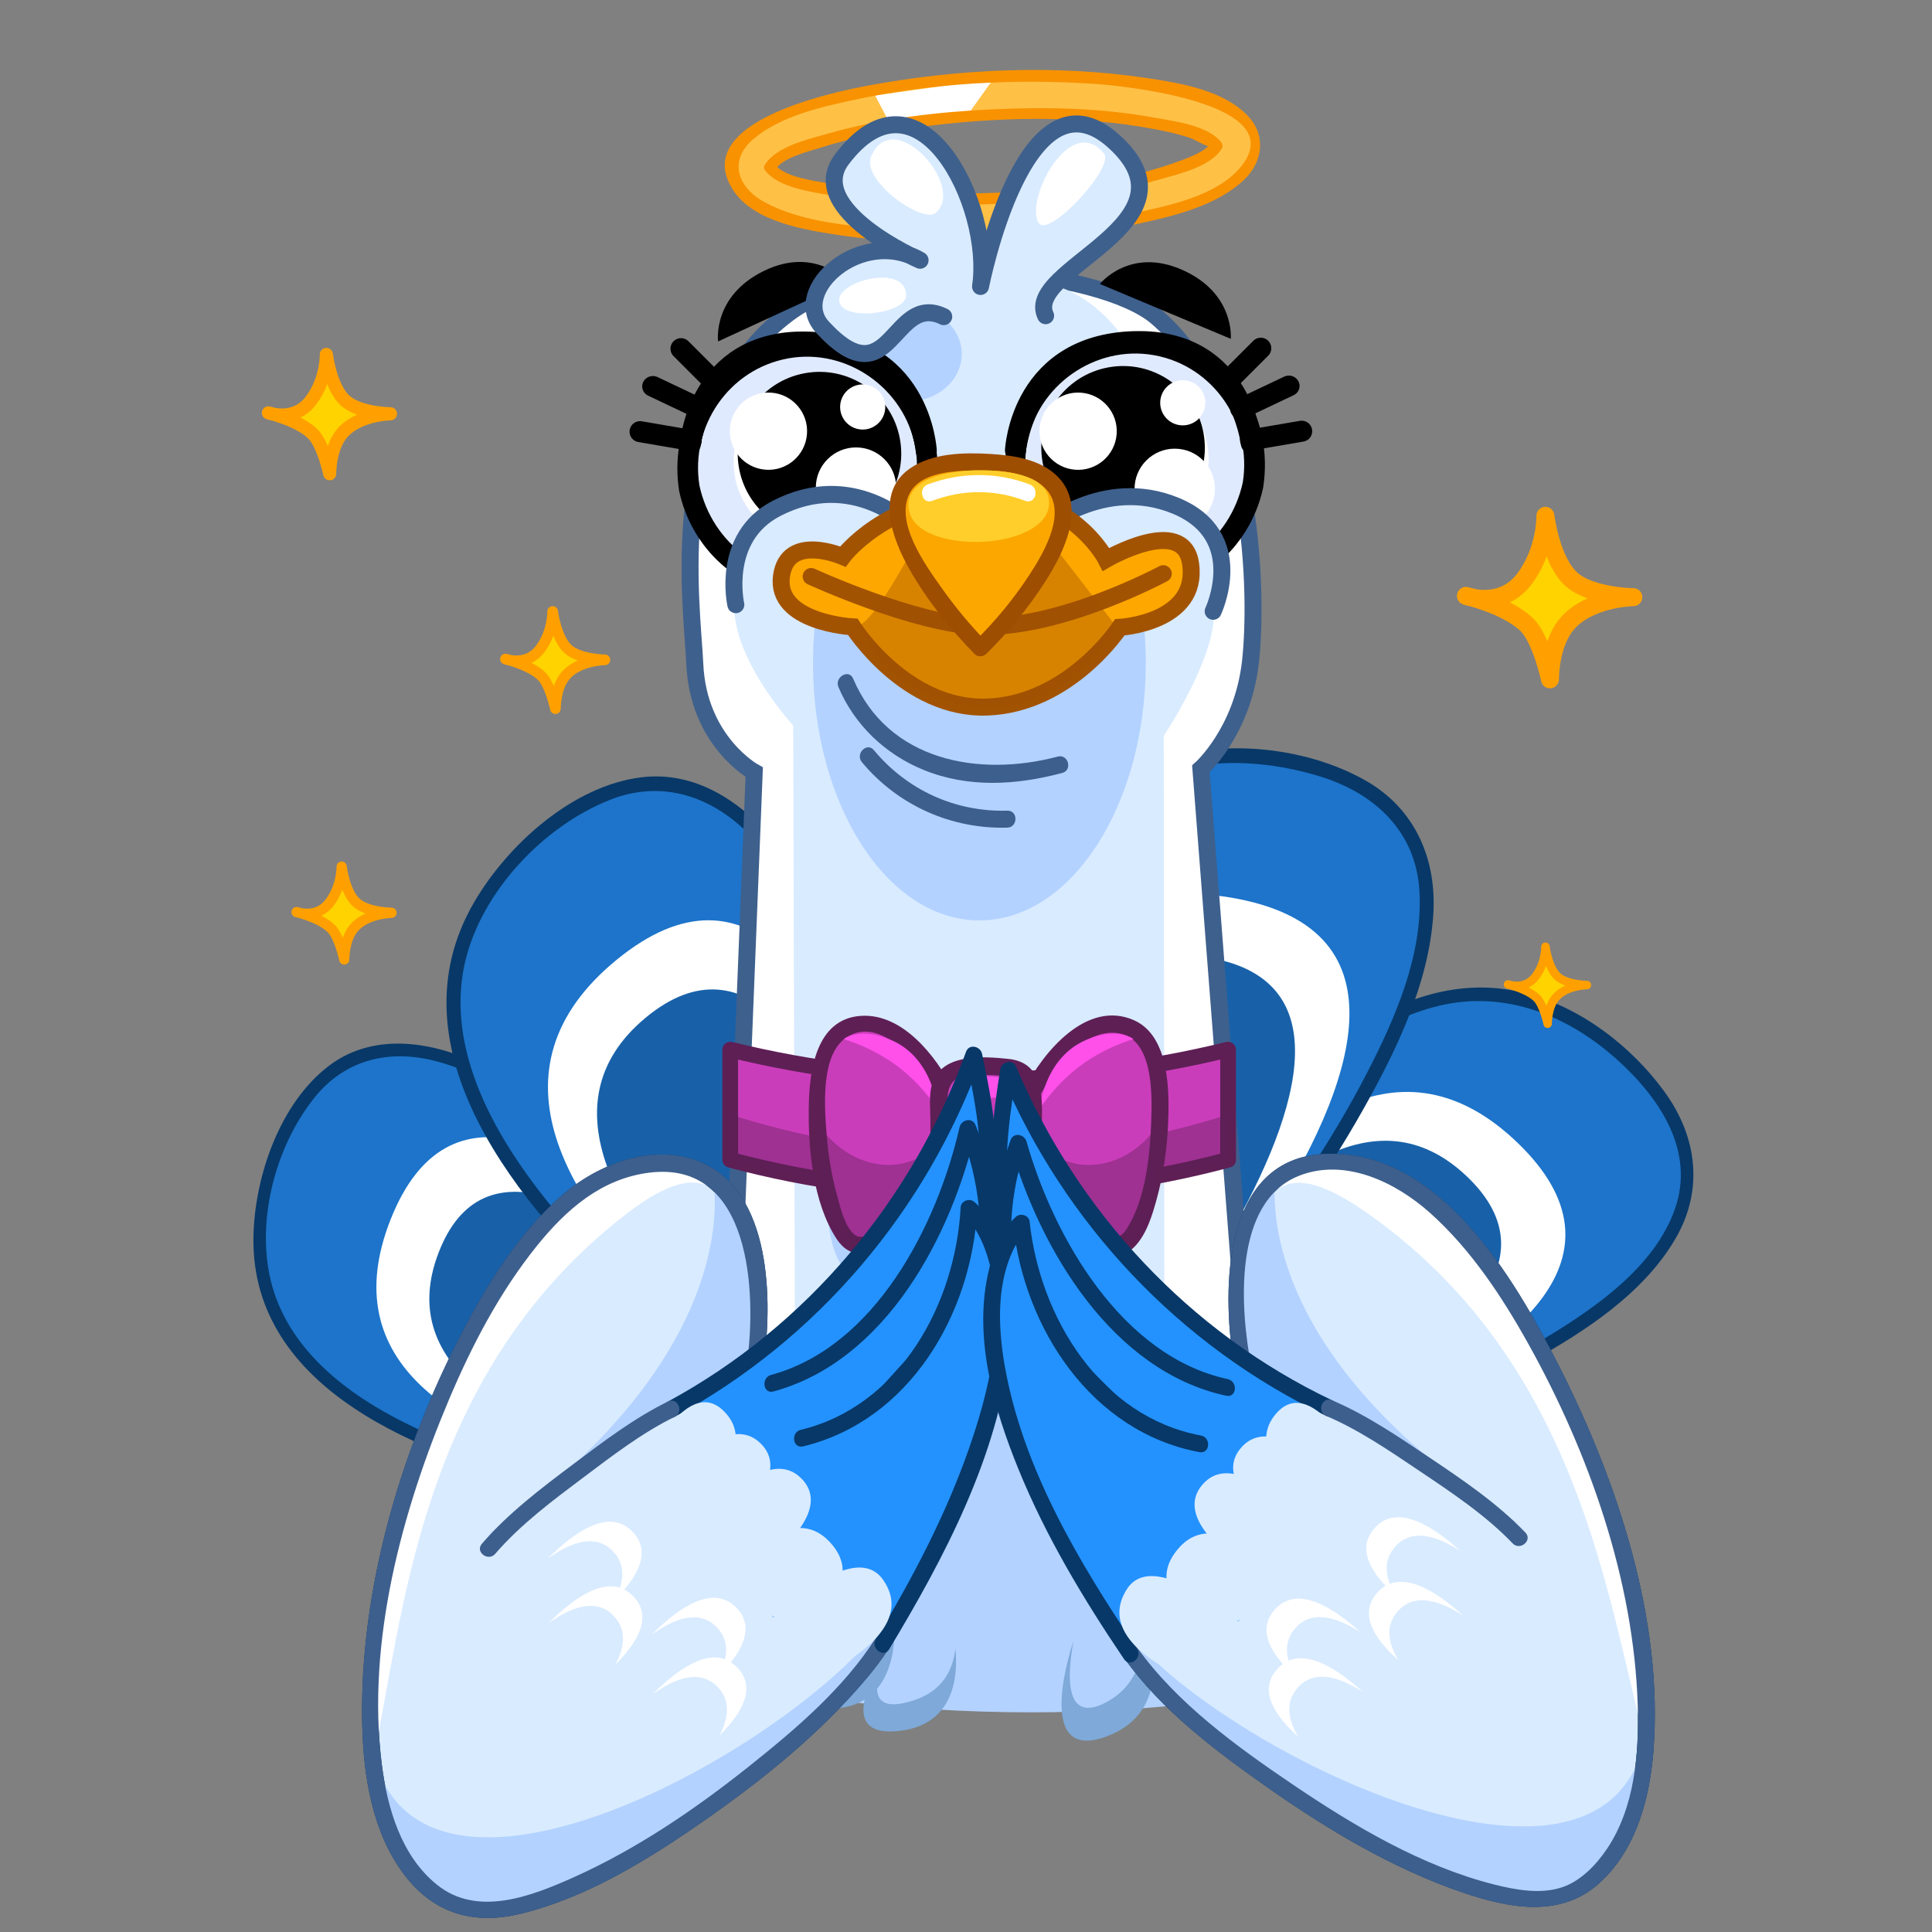 <svg xmlns="http://www.w3.org/2000/svg" xmlns:xlink="http://www.w3.org/1999/xlink" viewBox="0 0 512 512" width="512" height="512" style="width: 100%; height: 100%; transform: translate3d(0px, 0px, 0px); content-visibility: visible;" preserveAspectRatio="xMidYMid meet"><rect x="0" y="0" width="512" height="512" fill="#808080" stroke="none"/><defs><clipPath id="__lottie_element_746"><rect width="512" height="512" x="0" y="0"/></clipPath></defs><g clip-path="url(#__lottie_element_746)"><g style="display: block;" transform="matrix(0.899,0.275,-0.275,0.899,135.403,-30.946)" opacity="1"><g opacity="1" transform="matrix(1,0,0,1,0,0)"><g opacity="1" transform="matrix(1,0,0,1,388.087,288.133)"><path fill="rgb(29,116,202)" fill-opacity="1" d=" M-115.184,114.22 C-115.184,114.22 -97.488,-114.219 8.848,-63.451 C115.184,-12.683 -115.184,114.22 -115.184,114.22z"/></g></g><g opacity="1" transform="matrix(1,0,0,1,0,0)"><g opacity="1" transform="matrix(1,0,0,1,349.609,308.667)"><path fill="rgb(7,56,104)" fill-opacity="1" d=" M-74.848,93.686 C-72.887,68.511 -68.364,43.274 -62.322,18.789 C-57.32,-1.48 -50.995,-21.654 -41.697,-40.396 C-33.63,-56.652 -22.856,-73.193 -6.865,-82.603 C9.78,-92.397 28.976,-90.589 45.967,-82.579 C60.357,-75.795 74.267,-64.477 73.47,-47.121 C72.705,-30.445 61.033,-15.215 50.452,-3.235 C36.18,12.924 19.471,26.923 2.324,39.913 C-22.696,58.866 -49.214,75.459 -76.262,91.31 C-76.717,91.577 -77.183,91.827 -77.645,92.082 C-79.74,93.237 -77.866,96.447 -75.768,95.29 C-51.028,81.652 -27.141,66.083 -4.326,49.455 C13.767,36.267 31.424,22.161 46.974,6.004 C59.171,-6.667 71.948,-21.781 76.071,-39.334 C79.74,-54.952 73.408,-68.79 60.757,-78.194 C45.388,-89.62 24.156,-96.447 5.177,-91.607 C-12.381,-87.13 -25.709,-73.556 -35.423,-58.88 C-47.096,-41.248 -54.781,-21.038 -60.823,-0.876 C-66.595,18.39 -70.811,38.118 -74.018,57.963 C-75.836,69.209 -77.68,80.636 -78.422,92.019 C-78.458,92.575 -78.521,93.13 -78.564,93.686 C-78.75,96.071 -75.033,96.059 -74.848,93.686z"/></g></g><g opacity="1" transform="matrix(1,0,0,1,0,0)"><g opacity="1" transform="matrix(1,0,0,1,368.092,305.694)"><path fill="rgb(255,255,255)" fill-opacity="1" d=" M-88.785,91.031 C-88.785,91.031 -74.867,-91.031 7.273,-49.094 C88.784,-7.477 -88.785,91.031 -88.785,91.031z"/></g></g><g opacity="1" transform="matrix(1,0,0,1,0,0)"><g opacity="1" transform="matrix(1,0,0,1,353.136,317.262)"><path fill="rgb(24,97,169)" fill-opacity="1" d=" M-74.72,79.043 C-74.72,79.043 -52.109,-79.043 11.116,-47.527 C74.72,-15.821 -74.72,79.043 -74.72,79.043z"/></g></g></g><g style="display: block;" transform="matrix(0.763,-0.477,0.477,0.763,-127.645,201.047)" opacity="1"><g opacity="1" transform="matrix(1,0,0,1,0,0)"><g opacity="1" transform="matrix(1,0,0,1,132.108,276.793)"><path fill="rgb(29,116,202)" fill-opacity="1" d=" M98.025,131.415 C98.025,131.415 -98.026,12.834 -4.845,-59.29 C88.337,-131.415 98.025,131.415 98.025,131.415z"/></g></g><g opacity="1" transform="matrix(1,0,0,1,0,0)"><g opacity="1" transform="matrix(1,0,0,1,158.697,306.505)"><path fill="rgb(7,56,104)" fill-opacity="1" d=" M72.374,100.098 C47.814,85.228 24.508,67.514 3.217,48.305 C-13.383,33.33 -29.305,16.851 -41.033,-2.301 C-50.872,-18.368 -58.24,-37.869 -52.876,-56.766 C-47.668,-75.112 -30.387,-91.569 -12.475,-97.672 C1.11,-102.3 13.761,-97.841 23.335,-87.582 C34.962,-75.123 41.637,-58.221 46.865,-42.272 C53.129,-23.163 57.324,-3.388 60.63,16.427 C65.277,44.275 67.386,72.194 69.518,100.295 C69.553,100.762 69.56,101.234 69.577,101.702 C69.665,104.087 73.384,104.099 73.294,101.702 C72.364,76.658 69.672,51.559 65.999,26.783 C62.906,5.913 58.921,-14.911 52.96,-35.166 C47.85,-52.532 41.386,-70.485 30.307,-85.024 C21.989,-95.94 10.131,-104.549 -4.208,-103.25 C-22.431,-101.599 -40.277,-87.011 -49.868,-72.18 C-74.419,-34.215 -41.085,9.349 -14.947,36.055 C9.86,61.403 38.696,83.499 68.785,102.249 C69.354,102.605 69.925,102.959 70.499,103.307 C72.55,104.549 74.42,101.336 72.374,100.098z"/></g></g><g opacity="1" transform="matrix(1,0,0,1,0,0)"><g opacity="1" transform="matrix(1,0,0,1,149.822,298.505)"><path fill="rgb(255,255,255)" fill-opacity="1" d=" M78.167,101.451 C78.167,101.451 -78.167,7.109 -3.757,-47.38 C70.083,-101.451 78.167,101.451 78.167,101.451z"/></g></g><g opacity="1" transform="matrix(1,0,0,1,0,0)"><g opacity="1" transform="matrix(1,0,0,1,161.708,312.492)"><path fill="rgb(24,97,169)" fill-opacity="1" d=" M65.505,88.071 C65.505,88.071 -65.505,-3.248 -8.913,-45.533 C48.019,-88.071 65.505,88.071 65.505,88.071z"/></g></g></g><g style="display: block;" transform="matrix(0.961,0.276,-0.276,0.961,96.801,-72.191)" opacity="1"><g opacity="1" transform="matrix(1,0,0,1,0,0)"><g opacity="1" transform="matrix(1,0,0,1,309.306,297.525)"><path fill="rgb(29,116,202)" fill-opacity="1" d=" M-10.764,114.928 C-10.764,114.928 -117.064,-88.045 0.001,-101.487 C117.064,-114.928 -10.764,114.928 -10.764,114.928z"/></g></g><g opacity="1" transform="matrix(1,0,0,1,0,0)"><g opacity="1" transform="matrix(1,0,0,1,302.618,303.043)"><path fill="rgb(7,56,104)" fill-opacity="1" d=" M-2.471,108.472 C-14.896,84.722 -24.998,59.405 -33.083,33.883 C-39.558,13.445 -44.789,-7.723 -46.126,-29.184 C-47.269,-47.532 -45.703,-67.695 -34.783,-83.177 C-23.137,-99.686 -2.007,-106.105 17.464,-105.699 C32.548,-105.385 45.735,-98.696 50.991,-83.953 C56.665,-68.037 54.218,-49.656 50.986,-33.501 C46.885,-13.007 40.164,6.945 32.602,26.396 C21.797,54.194 8.497,80.608 -4.96,107.159 C-5.186,107.604 -5.439,108.036 -5.681,108.472 C-6.844,110.565 -3.634,112.442 -2.471,110.348 C10.487,87.031 21.819,62.646 31.947,37.986 C40.263,17.738 47.733,-3 52.777,-24.326 C56.898,-41.75 60.159,-60.822 56.35,-78.604 C53.266,-93 44.075,-104.337 29.466,-107.932 C11.037,-112.468 -12.118,-107.946 -27.174,-96.369 C-60.16,-71.002 -51.168,-18.971 -42.216,15.648 C-33.973,47.524 -21.951,79.668 -6.471,108.808 C-6.201,109.318 -5.949,109.837 -5.681,110.348 C-4.573,112.468 -1.363,110.591 -2.471,108.472z"/></g></g><g opacity="1" transform="matrix(1,0,0,1,0,0)"><g opacity="1" transform="matrix(1,0,0,1,307.625,315.404)"><path fill="rgb(255,255,255)" fill-opacity="1" d=" M-6.645,88.88 C-6.645,88.88 -91.521,-72.787 0.351,-80.864 C91.521,-88.879 -6.645,88.88 -6.645,88.88z"/></g></g><g opacity="1" transform="matrix(1,0,0,1,0,0)"><g opacity="1" transform="matrix(1,0,0,1,305.745,324.533)"><path fill="rgb(24,97,169)" fill-opacity="1" d=" M-5.743,79.867 C-5.743,79.867 -70.522,-66.099 -0.212,-72.962 C70.522,-79.867 -5.743,79.867 -5.743,79.867z"/></g></g></g><g style="display: block;" transform="matrix(0.97,-0.242,0.242,0.97,-88.064,71.284)" opacity="1"><g opacity="1" transform="matrix(1,0,0,1,0,0)"><g opacity="1" transform="matrix(1,0,0,1,187.756,278.815)"><path fill="rgb(29,116,202)" fill-opacity="1" d=" M64.671,129.934 C64.671,129.934 -105.211,-23.812 0,-76.872 C105.211,-129.933 64.671,129.934 64.671,129.934z"/></g></g><g opacity="1" transform="matrix(1,0,0,1,0,0)"><g opacity="1" transform="matrix(1,0,0,1,198.699,301.323)"><path fill="rgb(7,56,104)" fill-opacity="1" d=" M55.043,106.112 C33.659,86.741 14.016,64.793 -3.288,41.746 C-16.691,23.894 -29.195,4.658 -36.988,-16.374 C-43.518,-33.998 -47.007,-54.592 -38.021,-72.034 C-29.277,-89.005 -9.171,-101.848 9.641,-104.333 C23.897,-106.217 35.475,-99.115 42.793,-87.167 C51.676,-72.662 55.017,-54.881 57.081,-38.238 C59.561,-18.232 59.886,2.028 59.337,22.159 C58.574,50.117 55.721,77.84 52.145,105.551 C52.085,106.012 52.008,106.472 51.937,106.932 C51.573,109.272 55.153,110.28 55.521,107.92 C59.389,83.082 61.565,57.858 62.673,32.76 C63.6,11.781 63.644,-9.322 61.666,-30.244 C59.969,-48.203 57.073,-66.853 49.15,-83.242 C43.189,-95.573 33.327,-106.356 19.105,-108.106 C0.931,-110.342 -19.577,-99.358 -31.875,-86.755 C-63.644,-54.199 -39.317,-4.939 -18.637,26.428 C0.889,56.045 24.963,83.235 50.935,107.376 C51.426,107.833 51.918,108.29 52.415,108.74 C54.184,110.342 56.82,107.722 55.043,106.112z"/></g></g><g opacity="1" transform="matrix(1,0,0,1,0,0)"><g opacity="1" transform="matrix(1,0,0,1,199.492,299.875)"><path fill="rgb(255,255,255)" fill-opacity="1" d=" M52.401,100.365 C52.401,100.365 -83.105,-22.022 0.318,-61.344 C83.105,-100.365 52.401,100.365 52.401,100.365z"/></g></g><g opacity="1" transform="matrix(1,0,0,1,0,0)"><g opacity="1" transform="matrix(1,0,0,1,203.594,312.564)"><path fill="rgb(24,97,169)" fill-opacity="1" d=" M47.422,88.124 C47.422,88.124 -63.8,-26.472 -0.192,-57.205 C63.8,-88.124 47.422,88.124 47.422,88.124z"/></g></g></g><g class="ai" style="display: block;" transform="matrix(0.999,-0.048,0.048,0.999,-4.942,-202.637)" opacity="1"><g opacity="1" transform="matrix(1,0,0,1,256.139,256.698)"><path fill="rgb(255,192,70)" fill-opacity="1" d=" M0,21.031 C-25.764,21.031 -69.368,16.602 -69.368,0 C-69.368,-16.602 -25.764,-21.031 0,-21.031 C25.765,-21.031 69.368,-16.602 69.368,0 C69.368,16.602 25.765,21.031 0,21.031z M-59.279,0 C-56.866,3.989 -35.193,11.031 0,11.031 C35.193,11.031 56.867,3.989 59.279,0 C56.867,-3.989 35.193,-11.031 0,-11.031 C-35.193,-11.031 -56.866,-3.989 -59.279,0z"/></g><g opacity="1" transform="matrix(1,0,0,1,0,0)"><path fill="rgb(255,255,255)" fill-opacity="1" d=" M257.127,236.132 C257.127,236.132 225.596,239 225.596,239 C225.596,239 229.189,246.684 229.189,246.684 C229.189,246.684 249.45,245.839 249.45,245.839 C249.45,245.839 257.127,236.132 257.127,236.132z"/></g><g opacity="1" transform="matrix(1,0,0,1,256.231,256.104)"><path fill="rgb(248,146,0)" fill-opacity="1" d=" M-0.091,20.126 C-10.961,20.1 -21.869,19.482 -32.636,17.949 C-42.173,16.591 -52.702,14.838 -61.098,9.823 C-68.127,5.626 -70.481,-1.706 -63.3,-7.182 C-55.925,-12.806 -45.448,-14.67 -36.531,-16.159 C-15.494,-19.67 6.414,-19.817 27.579,-17.384 C35.288,-16.498 79.953,-9.791 65.224,6.489 C58.553,13.862 45.6,15.804 36.348,17.349 C24.33,19.354 12.083,20.096 -0.091,20.126 C-2.021,20.131 -2.025,23.131 -0.091,23.126 C12.356,23.096 24.861,22.291 37.146,20.241 C46.757,18.637 58.255,16.511 65.909,9.956 C71.102,5.509 72.449,-1.43 67.848,-6.858 C61.746,-14.057 50.34,-16.499 41.578,-18.242 C17.586,-23.016 -7.929,-23.131 -32.122,-19.835 C-42.011,-18.488 -79.953,-12.472 -69.508,5.975 C-64.475,14.863 -50.816,17.628 -41.761,19.432 C-28.087,22.155 -14.014,23.092 -0.091,23.126 C1.84,23.131 1.842,20.131 -0.091,20.126z"/></g><g opacity="1" transform="matrix(1,0,0,1,255.732,256.698)"><path fill="rgb(248,146,0)" fill-opacity="1" d=" M-60.167,0.757 C-56.895,5.537 -48.145,7.008 -43.032,8.205 C-28.863,11.524 -14.108,12.531 0.406,12.531 C14.92,12.531 29.676,11.523 43.844,8.205 C48.936,7.013 57.714,5.528 60.98,0.757 C61.262,0.346 61.262,-0.346 60.98,-0.757 C57.708,-5.537 48.957,-7.008 43.844,-8.205 C29.676,-11.523 14.92,-12.531 0.406,-12.531 C-14.107,-12.531 -28.864,-11.523 -43.032,-8.205 C-48.124,-7.013 -56.901,-5.528 -60.167,-0.757 C-61.261,0.84 -58.662,2.342 -57.577,0.757 C-55.385,-2.444 -48.764,-3.616 -45.352,-4.532 C-36.874,-6.809 -28.103,-8.013 -19.368,-8.74 C1.574,-10.484 23.618,-10.08 44.121,-5.055 C46.853,-4.386 49.582,-3.627 52.219,-2.641 C54.1,-1.938 55.933,-0.453 57.775,0.128 C58.612,0.393 58.615,-0.364 57.775,-0.128 C57.245,0.021 56.64,0.623 56.143,0.907 C53.793,2.252 51.099,3.09 48.521,3.864 C29.585,9.553 8.787,10.157 -10.816,9.284 C-21.717,8.799 -32.69,7.657 -43.307,5.056 C-47.16,4.111 -55.09,2.875 -57.577,-0.757 C-58.661,-2.34 -61.262,-0.842 -60.167,0.757z"/></g></g><g style="display: block;" transform="matrix(1,0,0,1,0,-0.001)" opacity="1"><g opacity="1" transform="matrix(1,0,0,1,0,0)"><path fill="rgb(255,255,255)" fill-opacity="1" d=" M332,381.25 C332,381.25 318.25,203.75 318.25,203.75 C318.25,203.75 329.25,194 331.375,175.5 C333.33,158.483 332.829,106.38 306.5,84 C291.5,71.25 233.25,65 209,83 C175.596,107.794 183.508,161.341 184.125,175.875 C185,196.5 199.875,204.625 199.875,204.625 C199.875,204.625 192.75,382.75 192.75,382.75"/><path stroke-linecap="butt" stroke-linejoin="miter" fill-opacity="0" stroke-miterlimit="4" stroke="rgb(62,96,141)" stroke-opacity="1" stroke-width="4.5" d=" M332,381.25 C332,381.25 318.25,203.75 318.25,203.75 C318.25,203.75 329.25,194 331.375,175.5 C333.33,158.483 332.829,106.38 306.5,84 C291.5,71.25 233.25,65 209,83 C175.596,107.794 183.508,161.341 184.125,175.875 C185,196.5 199.875,204.625 199.875,204.625 C199.875,204.625 192.75,382.75 192.75,382.75"/></g><g opacity="1" transform="matrix(1,0,0,1,259.461,228.947)"><path fill="rgb(217,235,255)" fill-opacity="1" d=" M49.115,124.784 C49.115,124.784 -48.711,155.513 -48.711,155.513 C-48.711,155.513 -49.26,-36.699 -49.26,-36.699 C-49.26,-36.699 -71.469,-60.696 -62.965,-76.447 C-54.461,-92.198 -60.704,-92.568 -60.704,-92.568 C-60.129,-120.893 -31.508,-155.513 -10.653,-155.09 C-10.653,-155.09 12.16,-154.627 12.16,-154.627 C33.013,-154.203 49.454,-130.898 48.879,-102.572 C48.879,-102.572 52.531,-83.698 60.41,-73.198 C68.289,-62.698 48.95,-33.947 48.95,-33.947 C48.95,-33.947 49.115,124.784 49.115,124.784z"/></g><g opacity="1" transform="matrix(1,0,0,1,259.551,194.898)"><path fill="rgb(179,210,255)" fill-opacity="1" d=" M39.669,-49.022 C39.669,-49.022 -39.668,-49.022 -39.668,-49.022 C-42.5,-40.015 -44.092,-29.902 -44.092,-19.212 C-44.092,18.473 -24.351,49.022 0,49.022 C24.352,49.022 44.092,18.473 44.092,-19.212 C44.092,-29.902 42.5,-40.015 39.669,-49.022z"/></g><g opacity="1" transform="matrix(1,0,0,1,240.768,93.817)"><path fill="rgb(179,210,255)" fill-opacity="1" d=" M14.099,0 C14.099,6.908 7.787,12.507 0,12.507 C-7.786,12.507 -14.099,6.908 -14.099,0 C-14.099,-6.908 -7.786,-12.507 0,-12.507 C7.787,-12.507 14.099,-6.908 14.099,0z"/></g><g opacity="1" transform="matrix(1,0,0,1,0,0)"><g opacity="1" transform="matrix(1,0,0,1,298.43,119.968)"><path fill="rgb(184,155,162)" fill-opacity="1" d=" M27.339,0 C27.339,15.977 15.099,28.928 0,28.928 C-15.099,28.928 -27.339,15.977 -27.339,0 C-27.339,-15.977 -15.099,-28.928 0,-28.928 C15.099,-28.928 27.339,-15.977 27.339,0z"/></g><g opacity="1" transform="matrix(1,0,0,1,216.702,119.568)"><path fill="rgb(184,155,162)" fill-opacity="1" d=" M-27.339,0 C-27.339,15.977 -15.099,28.928 0,28.928 C15.099,28.928 27.339,15.977 27.339,0 C27.339,-15.977 15.099,-28.928 0,-28.928 C-15.099,-28.928 -27.339,-15.977 -27.339,0z"/></g></g></g><g style="display: block;" transform="matrix(1.239,0,0,1.239,-43.484,-29.49)" opacity="1"><g opacity="1" transform="matrix(1,0,0,1,207.781,123.54)"><path fill="rgb(224,234,255)" fill-opacity="1" d=" M-25.254,4.679 C-22.67,18.627 -9.268,27.839 4.68,25.255 C18.628,22.67 27.839,9.268 25.255,-4.679 C22.671,-18.627 9.269,-27.839 -4.679,-25.255 C-18.627,-22.671 -27.838,-9.269 -25.254,4.679z"/></g><g opacity="1" transform="matrix(1,0,0,1,211.462,120.399)"><path fill="rgb(0,0,0)" fill-opacity="1" d=" M-31.105,8.418 C-28.654,19.909 -19.58,29.008 -7.822,30.757 C3.602,32.458 15.252,26.742 20.804,16.587 C33.157,-6.007 9.579,-32.458 -14.269,-22.697 C-26.733,-17.596 -33.157,-4.606 -31.105,8.418 C-30.656,11.271 -26.32,10.061 -26.767,7.223 C-28.759,-5.425 -20.498,-17.637 -7.763,-19.944 C4.832,-22.226 17.138,-13.458 19.403,-0.939 C21.679,11.641 12.926,23.985 0.399,26.227 C-12.49,28.533 -24.108,19.685 -26.767,7.223 C-27.371,4.392 -31.709,5.589 -31.105,8.418z"/></g><g opacity="1" transform="matrix(1,0,0,1,209.327,122.685)"><path fill="rgb(255,255,255)" fill-opacity="1" d=" M-17.02,3.154 C-15.278,12.553 -6.247,18.761 3.153,17.02 C12.553,15.279 18.761,6.247 17.019,-3.153 C15.277,-12.553 6.246,-18.761 -3.154,-17.019 C-12.553,-15.277 -18.761,-6.245 -17.02,3.154z"/></g><g opacity="1" transform="matrix(1,0,0,1,210.375,120.83)"><path fill="rgb(0,0,0)" fill-opacity="1" d=" M-17.196,3.186 C-15.436,12.683 -6.311,18.956 3.186,17.196 C12.683,15.436 18.956,6.311 17.196,-3.187 C15.436,-12.684 6.311,-18.956 -3.186,-17.196 C-12.683,-15.437 -18.956,-6.311 -17.196,3.186z"/></g><g opacity="1" transform="matrix(1.015,0.079,-0.079,1.015,199.461,116.028)"><path fill="rgb(255,255,255)" fill-opacity="1" d=" M8.116,-0.001 C8.116,4.482 4.482,8.117 0,8.117 C-4.483,8.117 -8.116,4.482 -8.116,-0.001 C-8.116,-4.483 -4.483,-8.117 0,-8.117 C4.482,-8.117 8.116,-4.483 8.116,-0.001z"/></g><g opacity="1" transform="matrix(1.059,0,0,1.059,218.188,128.096)"><path fill="rgb(255,255,255)" fill-opacity="1" d=" M8.116,-0.001 C8.116,4.482 4.482,8.117 0,8.117 C-4.483,8.117 -8.116,4.482 -8.116,-0.001 C-8.116,-4.483 -4.483,-8.117 0,-8.117 C4.482,-8.117 8.116,-4.483 8.116,-0.001z"/></g><g opacity="1" transform="matrix(1,0,0,1,219.619,110.852)"><path fill="rgb(255,255,255)" fill-opacity="1" d=" M3.999,-2.704 C5.492,-0.496 4.912,2.505 2.703,3.999 C0.495,5.492 -2.506,4.912 -3.999,2.704 C-5.492,0.495 -4.913,-2.506 -2.704,-3.999 C-0.496,-5.492 2.506,-4.912 3.999,-2.704z"/></g></g><g style="display: block;" transform="matrix(1.239,0,0,1.239,-72.434,-29.299)" opacity="1"><g opacity="1" transform="matrix(1,0,0,1,301.204,122.704)"><path fill="rgb(224,234,255)" fill-opacity="1" d=" M25.255,4.679 C22.671,18.627 9.268,27.84 -4.68,25.255 C-18.628,22.671 -27.839,9.269 -25.254,-4.679 C-22.67,-18.627 -9.267,-27.84 4.68,-25.255 C18.628,-22.671 27.84,-9.269 25.255,4.679z"/></g><g opacity="1" transform="matrix(1,0,0,1,297.034,121.887)"><path fill="rgb(0,0,0)" fill-opacity="1" d=" M27.255,4.898 C24.602,17.339 12.975,26.237 0.089,23.902 C-12.453,21.63 -21.165,9.338 -18.915,-3.265 C-16.674,-15.814 -4.328,-24.515 8.252,-22.269 C20.991,-19.994 29.244,-7.728 27.255,4.898 C26.809,7.731 31.145,8.951 31.595,6.094 C33.391,-5.305 28.856,-16.724 18.886,-22.934 C9.037,-29.069 -3.921,-28.27 -13.033,-21.169 C-33.391,-5.305 -21.978,28.148 3.649,28.751 C17.255,29.07 28.803,19.18 31.595,6.094 C32.197,3.27 27.86,2.063 27.255,4.898z"/></g><g opacity="1" transform="matrix(1,0,0,1,299.659,121.85)"><path fill="rgb(255,255,255)" fill-opacity="1" d=" M17.02,3.153 C15.279,12.553 6.246,18.762 -3.154,17.02 C-12.553,15.279 -18.761,6.247 -17.02,-3.153 C-15.278,-12.553 -6.247,-18.761 3.153,-17.019 C12.552,-15.277 18.761,-6.246 17.02,3.153z"/></g><g opacity="1" transform="matrix(1,0,0,1,298.676,119.427)"><path fill="rgb(0,0,0)" fill-opacity="1" d=" M-17.195,3.186 C-15.436,12.683 -6.311,18.956 3.186,17.196 C12.683,15.436 18.956,6.311 17.197,-3.187 C15.437,-12.684 6.311,-18.956 -3.186,-17.196 C-12.683,-15.437 -18.955,-6.312 -17.195,3.186z"/></g><g opacity="1" transform="matrix(1.015,0.079,-0.079,1.015,289.063,115.878)"><path fill="rgb(255,255,255)" fill-opacity="1" d=" M8.116,-0.001 C8.116,4.482 4.482,8.117 0,8.117 C-4.483,8.117 -8.116,4.482 -8.116,-0.001 C-8.116,-4.483 -4.483,-8.117 0,-8.117 C4.482,-8.117 8.116,-4.483 8.116,-0.001z"/></g><g opacity="1" transform="matrix(1.059,0,0,1.059,309.728,128.209)"><path fill="rgb(255,255,255)" fill-opacity="1" d=" M8.116,-0.001 C8.116,4.482 4.482,8.117 0,8.117 C-4.483,8.117 -8.116,4.482 -8.116,-0.001 C-8.116,-4.483 -4.483,-8.117 0,-8.117 C4.482,-8.117 8.116,-4.483 8.116,-0.001z"/></g><g opacity="1" transform="matrix(1,0,0,1,311.445,109.803)"><path fill="rgb(255,255,255)" fill-opacity="1" d=" M3.999,-2.704 C5.492,-0.496 4.912,2.505 2.703,3.999 C0.495,5.492 -2.506,4.912 -3.999,2.704 C-5.492,0.495 -4.913,-2.506 -2.704,-3.999 C-0.496,-5.492 2.506,-4.912 3.999,-2.704z"/></g></g><g style="display: block;" transform="matrix(1.239,0,0,1.239,244.057,287.812)" opacity="1"><g opacity="1" transform="matrix(1,0,0,1,0.1,0.15)"><path fill="rgb(179,210,255)" fill-opacity="1" d=" M46.875,-159.375 C21.25,-159.5 20.125,-136.125 20.125,-136.125 C20.125,-136.125 22.249,-159.242 46.25,-159.375 C68.875,-159.5 70.562,-137.625 70.562,-137.625 C70.562,-137.625 68.131,-159.271 46.875,-159.375z"/><path stroke-linecap="round" stroke-linejoin="round" fill-opacity="0" stroke="rgb(0,0,0)" stroke-opacity="1" stroke-width="4.5" d=" M46.875,-159.375 C21.25,-159.5 20.125,-136.125 20.125,-136.125 C20.125,-136.125 22.249,-159.242 46.25,-159.375 C68.875,-159.5 70.562,-137.625 70.562,-137.625 C70.562,-137.625 68.131,-159.271 46.875,-159.375z"/></g><g opacity="1" transform="matrix(1,0,0,1,0,0)"><path fill="rgb(179,210,255)" fill-opacity="1" d=" M81.438,-140.062 C81.438,-140.062 70.5,-138.188 70.5,-138.188"/><path stroke-linecap="round" stroke-linejoin="miter" fill-opacity="0" stroke-miterlimit="4" stroke="rgb(0,0,0)" stroke-opacity="1" stroke-width="4.5" d=" M81.438,-140.062 C81.438,-140.062 70.5,-138.188 70.5,-138.188"/></g><g opacity="1" transform="matrix(1.019,0,0,0.984,0,0)"><path fill="rgb(179,210,255)" fill-opacity="1" d=" M77.226,-152.179 C77.226,-152.179 67.146,-147.226 67.146,-147.226"/><path stroke-linecap="round" stroke-linejoin="miter" fill-opacity="0" stroke-miterlimit="4" stroke="rgb(0,0,0)" stroke-opacity="1" stroke-width="4.5" d=" M77.226,-152.179 C77.226,-152.179 67.146,-147.226 67.146,-147.226"/></g><g opacity="1" transform="matrix(1,0,0,1,0,0)"><path fill="rgb(179,210,255)" fill-opacity="1" d=" M72.688,-157.812 C72.688,-157.812 65.5,-150.625 65.5,-150.625"/><path stroke-linecap="round" stroke-linejoin="miter" fill-opacity="0" stroke-miterlimit="4" stroke="rgb(0,0,0)" stroke-opacity="1" stroke-width="4.5" d=" M72.688,-157.812 C72.688,-157.812 65.5,-150.625 65.5,-150.625"/></g></g><g style="display: block;" transform="matrix(-1.239,0,0,1.239,270.53,287.931)" opacity="1"><g opacity="1" transform="matrix(1,0,0,1,0.1,0.15)"><path fill="rgb(179,210,255)" fill-opacity="1" d=" M46.875,-159.375 C21.25,-159.5 20.125,-136.125 20.125,-136.125 C20.125,-136.125 22.249,-159.242 46.25,-159.375 C68.875,-159.5 70.562,-137.625 70.562,-137.625 C70.562,-137.625 68.131,-159.271 46.875,-159.375z"/><path stroke-linecap="round" stroke-linejoin="round" fill-opacity="0" stroke="rgb(0,0,0)" stroke-opacity="1" stroke-width="4.5" d=" M46.875,-159.375 C21.25,-159.5 20.125,-136.125 20.125,-136.125 C20.125,-136.125 22.249,-159.242 46.25,-159.375 C68.875,-159.5 70.562,-137.625 70.562,-137.625 C70.562,-137.625 68.131,-159.271 46.875,-159.375z"/></g><g opacity="1" transform="matrix(1,0,0,1,0,0)"><path fill="rgb(179,210,255)" fill-opacity="1" d=" M81.438,-140.062 C81.438,-140.062 70.5,-138.188 70.5,-138.188"/><path stroke-linecap="round" stroke-linejoin="miter" fill-opacity="0" stroke-miterlimit="4" stroke="rgb(0,0,0)" stroke-opacity="1" stroke-width="4.5" d=" M81.438,-140.062 C81.438,-140.062 70.5,-138.188 70.5,-138.188"/></g><g opacity="1" transform="matrix(1.019,0,0,0.984,0,0)"><path fill="rgb(179,210,255)" fill-opacity="1" d=" M77.226,-152.179 C77.226,-152.179 67.146,-147.226 67.146,-147.226"/><path stroke-linecap="round" stroke-linejoin="miter" fill-opacity="0" stroke-miterlimit="4" stroke="rgb(0,0,0)" stroke-opacity="1" stroke-width="4.5" d=" M77.226,-152.179 C77.226,-152.179 67.146,-147.226 67.146,-147.226"/></g><g opacity="1" transform="matrix(1,0,0,1,0,0)"><path fill="rgb(179,210,255)" fill-opacity="1" d=" M72.688,-157.812 C72.688,-157.812 65.5,-150.625 65.5,-150.625"/><path stroke-linecap="round" stroke-linejoin="miter" fill-opacity="0" stroke-miterlimit="4" stroke="rgb(0,0,0)" stroke-opacity="1" stroke-width="4.5" d=" M72.688,-157.812 C72.688,-157.812 65.5,-150.625 65.5,-150.625"/></g></g><g style="display: block;" transform="matrix(1,0,0,1,0,-0.001)" opacity="1"><g opacity="1" transform="matrix(1,0,0,1,252.689,193.028)"><path fill="rgb(61,95,141)" fill-opacity="1" d=" M-30.489,-10.927 C-26.235,-0.891 -18.055,6.873 -7.988,10.986 C3.932,15.856 16.594,15.052 28.811,11.816 C31.608,11.076 30.422,6.734 27.614,7.477 C6.702,13.014 -17.348,8.636 -26.604,-13.198 C-27.731,-15.856 -31.607,-13.565 -30.489,-10.927z"/></g><g opacity="1" transform="matrix(1,0,0,1,248.205,208.164)"><path fill="rgb(61,95,141)" fill-opacity="1" d=" M-19.796,-6.182 C-10.297,5.249 3.888,11.594 18.733,11.169 C21.622,11.086 21.634,6.586 18.733,6.669 C4.972,7.063 -7.824,1.216 -16.615,-9.364 C-18.467,-11.594 -21.634,-8.395 -19.796,-6.182z"/></g></g><g style="display: block;" transform="matrix(0.934,0.358,-0.358,0.934,68.149,-70.97)" opacity="1"><g opacity="1" transform="matrix(1,0,0,1,182.029,90.526)"><path fill="rgb(0,0,0)" fill-opacity="1" d=" M16.007,-10.437 C16.007,-10.437 4.861,-16.489 -5.573,-5.311 C-16.008,5.868 -10.232,16.488 -10.232,16.488 C-10.232,16.488 16.007,-10.437 16.007,-10.437z"/></g></g><g style="display: block;" transform="matrix(0.921,-0.391,0.391,0.921,-25.896,123.844)" opacity="1"><g opacity="1" transform="matrix(1,0,0,1,326.956,89.69)"><path fill="rgb(0,0,0)" fill-opacity="1" d=" M-16.007,-10.437 C-16.007,-10.437 -4.861,-16.489 5.573,-5.311 C16.007,5.868 10.232,16.488 10.232,16.488 C10.232,16.488 -16.007,-10.437 -16.007,-10.437z"/></g></g><g style="display: block;" transform="matrix(1,0,0,1,256,256)" opacity="1"><g opacity="1" transform="matrix(1,0,0,1,0,0)"><path fill="rgb(217,235,255)" fill-opacity="1" d=" M-61,-95.75 C-61,-95.75 -65.042,-113.58 -50.25,-121.25 C-30,-131.75 -15,-116.75 -15,-116.75 C-15,-116.75 20,-115.75 20,-115.75 C20,-115.75 36.336,-129.862 55.5,-122 C75,-114 65.5,-94 65.5,-94"/><path stroke-linecap="round" stroke-linejoin="miter" fill-opacity="0" stroke-miterlimit="4" stroke="rgb(62,96,141)" stroke-opacity="1" stroke-width="4.5" d=" M-61,-95.75 C-61,-95.75 -65.042,-113.58 -50.25,-121.25 C-30,-131.75 -15,-116.75 -15,-116.75 C-15,-116.75 20,-115.75 20,-115.75 C20,-115.75 36.336,-129.862 55.5,-122 C75,-114 65.5,-94 65.5,-94"/></g></g><g style="display: block;" transform="matrix(1,0,0,1,0,-0.001)" opacity="1"><g opacity="1" transform="matrix(1,0,0,1,0,0)"><path fill="rgb(253,167,0)" fill-opacity="1" d=" M259.375,131.125 C234.531,132.399 223.375,147.5 223.375,147.5 C223.375,147.5 208.731,141.135 207.106,152.635 C205.351,165.052 226,166.125 226,166.125 C226,166.125 240,188.25 261.75,187.375 C283.5,186.5 296.75,166.25 296.75,166.25 C296.75,166.25 317.759,165.088 315.517,149.392 C313.642,136.267 293.125,148.25 293.125,148.25 C293.125,148.25 283.75,129.875 259.375,131.125z"/><path stroke-linecap="butt" stroke-linejoin="miter" fill-opacity="0" stroke-miterlimit="4" stroke="rgb(162,83,1)" stroke-opacity="1" stroke-width="4.5" d=" M259.375,131.125 C234.531,132.399 223.375,147.5 223.375,147.5 C223.375,147.5 208.731,141.135 207.106,152.635 C205.351,165.052 226,166.125 226,166.125 C226,166.125 240,188.25 261.75,187.375 C283.5,186.5 296.75,166.25 296.75,166.25 C296.75,166.25 317.759,165.088 315.517,149.392 C313.642,136.267 293.125,148.25 293.125,148.25 C293.125,148.25 283.75,129.875 259.375,131.125z"/></g><g opacity="1" transform="matrix(1,0,0,1,260.3,162.048)"><path fill="rgb(252,167,0)" fill-opacity="1" d="M0 0"/></g><g opacity="1" transform="matrix(1,0,0,1,0,0)"><path stroke-linecap="round" stroke-linejoin="miter" fill-opacity="0" stroke-miterlimit="4" stroke="rgb(162,83,1)" stroke-opacity="1" stroke-width="4.5" d=" M214.96,152.779 C214.96,152.779 242.421,165.404 259.5,166 C281,166.75 308.279,152.031 308.279,152.031"/></g><g opacity="1" transform="matrix(1,0,0,1,0,0)"><g opacity="1" transform="matrix(1,0,0,1,259.843,146.609)"><path fill="rgb(252,167,0)" fill-opacity="1" d=" M-0.033,25.057 C-0.033,25.057 -49.244,-25.057 -0.033,-24.154 C49.244,-23.25 -0.033,25.057 -0.033,25.057z"/></g><g opacity="1" transform="matrix(1,0,0,1,259.968,147.609)"><path fill="rgb(158,78,0)" fill-opacity="1" d=" M1.432,22.466 C-2.961,17.979 -7.002,13.06 -10.618,7.933 C-14.814,1.982 -22.962,-9.277 -18.842,-16.968 C-16.2,-21.9 -9.026,-22.639 -4.104,-22.861 C2.163,-23.142 10.215,-23.127 15.617,-19.387 C24.067,-13.534 16.835,-1.368 12.721,4.912 C8.584,11.227 3.636,17.169 -1.75,22.466 C-3.818,24.5 -0.635,27.681 1.432,25.648 C7.274,19.903 12.633,13.396 17.05,6.501 C21.891,-1.056 28.061,-13.314 20.445,-21.187 C15.935,-25.849 8.734,-26.928 2.576,-27.3 C-4.371,-27.721 -12.883,-27.604 -18.847,-23.443 C-28.062,-17.014 -23.522,-4.85 -19.066,3.056 C-14.443,11.258 -8.335,18.921 -1.75,25.648 C0.28,27.721 3.46,24.538 1.432,22.466z"/></g><g opacity="1" transform="matrix(1,0,0,1,259.385,134.129)"><path fill="rgb(255,206,42)" fill-opacity="1" d=" M18.648,-0.852 C18.648,5.869 8.626,9.493 -0.68,9.493 C-9.986,9.493 -18.648,6.413 -18.648,-0.308 C-18.648,-7.028 -9.08,-9.493 0.226,-9.493 C9.532,-9.493 18.648,-7.573 18.648,-0.852z"/></g><g opacity="1" transform="matrix(1,0,0,1,259.386,129.41)"><path fill="rgb(255,255,255)" fill-opacity="1" d=" M-12.334,3.315 C-4.239,0.258 4.245,0.251 12.332,3.315 C15.042,4.342 16.214,-0.006 13.528,-1.024 C4.77,-4.342 -4.77,-4.332 -13.53,-1.024 C-16.214,-0.011 -15.051,4.341 -12.334,3.315z"/></g></g><g opacity="0.4" transform="matrix(1,0,0,1,261.305,166.44)"><path fill="rgb(158,78,0)" fill-opacity="1" d=" M-33.453,-0.817 C-29.246,-2.729 -20.458,-19.129 -20.458,-19.129 C-20.458,-19.129 -1.495,5.227 -1.495,5.227 C-1.495,5.227 18.549,-21.041 18.549,-21.041 C18.549,-21.041 34.207,-0.802 34.207,-0.802 C34.207,-0.802 23.703,22.183 -1.312,20.75 C-26.43,19.311 -33.453,-0.817 -33.453,-0.817z"/></g></g><g style="display: block;" transform="matrix(1,0,0,1,0,-0.001)" opacity="1"><g opacity="1" transform="matrix(1,0,0,1,264.059,316.657)"><path fill="rgb(179,210,255)" fill-opacity="1" d=" M-53.226,-28.376 C-53.226,-28.376 -45.177,-10.121 -45.177,-10.121 C-45.177,-10.121 -44.908,-2.934 -44.908,-2.934 C-44.908,-2.934 -46.358,22.168 -34.912,22.168 C-23.465,22.168 -7.44,8.424 -7.44,8.424 C-7.44,8.424 5.151,6.65 5.151,6.65 C5.151,6.65 15.835,28.376 26.137,25.272 C36.439,22.168 43.306,-6.059 43.306,-6.059 C43.306,-6.059 53.227,-6.207 53.227,-6.207 C53.227,-6.207 38.345,-21.725 38.345,-21.725 C38.345,-21.725 -53.226,-28.376 -53.226,-28.376z"/></g><g opacity="1" transform="matrix(1,0,0,1,259.486,297.347)"><path fill="rgb(202,61,186)" fill-opacity="1" d=" M65.972,10.011 C49.396,14.485 28.303,18.405 3.77,18.773 C-24.167,19.193 -47.935,14.877 -65.972,10.011 C-65.972,10.011 -65.972,-19.193 -65.972,-19.193 C-46.893,-14.46 -22.321,-10.5 6.284,-11.162 C29.351,-11.695 49.509,-15.105 65.972,-19.193 C65.972,-19.193 65.972,10.011 65.972,10.011z"/></g><g opacity="1" transform="matrix(1,0,0,1,260.016,298.414)"><path fill="rgb(94,31,85)" fill-opacity="1" d=" M64.887,6.932 C22.015,18.38 -23.077,18.38 -65.947,6.932 C-65.947,6.932 -64.415,8.945 -64.415,8.945 C-64.415,8.945 -64.415,-20.259 -64.415,-20.259 C-65.296,-19.589 -66.176,-18.918 -67.057,-18.247 C-23.359,-7.517 22.296,-7.514 65.996,-18.247 C65.116,-18.918 64.236,-19.589 63.355,-20.259 C63.355,-20.259 63.355,8.945 63.355,8.945 C63.355,11.631 67.53,11.636 67.53,8.945 C67.53,8.945 67.53,-20.259 67.53,-20.259 C67.53,-21.645 66.198,-22.593 64.887,-22.272 C21.908,-11.717 -22.97,-11.72 -65.947,-22.272 C-67.259,-22.593 -68.59,-21.645 -68.59,-20.259 C-68.59,-20.259 -68.59,8.945 -68.59,8.945 C-68.59,9.856 -67.942,10.722 -67.057,10.958 C-23.484,22.594 22.422,22.593 65.996,10.958 C68.59,10.266 67.49,6.238 64.887,6.932z"/></g><g opacity="1" transform="matrix(1,0,0,1,259.486,305.752)"><path fill="rgb(94,31,85)" fill-opacity="0.4" d=" M-65.972,-10.396 C-65.972,-10.396 -65.972,1.607 -65.972,1.607 C-47.935,6.473 -24.167,10.789 3.77,10.369 C28.303,10 49.396,6.081 65.972,1.607 C65.972,1.607 65.972,-10.396 65.972,-10.396 C49.918,-5.255 27.88,-0.215 1.51,-0.029 C-26.289,0.167 -49.423,-5.097 -65.972,-10.396z"/></g><g opacity="1" transform="matrix(1,0,0,1,293.1,300.32)"><path fill="rgb(202,61,186)" fill-opacity="1" d=" M-19.676,-10.613 C-19.676,-10.613 -7.715,-34.22 6.81,-27.783 C21.336,-21.345 11.916,34.219 1.929,29.793 C-8.057,25.367 -21.336,9.272 -21.336,9.272 C-21.336,9.272 -19.676,-10.613 -19.676,-10.613z"/></g><g opacity="1" transform="matrix(1,0,0,1,289.751,299.298)"><path fill="rgb(94,31,85)" fill-opacity="1" d=" M-14.385,-8.455 C-10.736,-15.572 -3.419,-26.075 5.592,-25.601 C15.937,-25.056 15.583,-9.58 15.336,-2.243 C15.029,6.874 13.906,18.26 8.95,26.217 C6.456,30.222 4.555,28.191 1.056,25.692 C-4.388,21.805 -9.156,16.868 -13.614,11.905 C-14.302,11.139 -14.986,10.024 -15.806,9.403 C-17.183,8.363 -15.079,8.933 -15.724,10.135 C-15.001,8.788 -15.357,5.737 -15.232,4.234 C-15.232,4.234 -14.077,-9.591 -14.077,-9.591 C-13.837,-12.476 -18.338,-12.461 -18.577,-9.591 C-19.012,-4.394 -19.446,0.803 -19.879,5.999 C-20.261,10.574 -19.866,11.667 -16.796,15.087 C-11.579,20.897 -5.89,26.755 0.768,30.917 C4.377,33.173 7.625,34.457 10.908,31.101 C14.15,27.786 15.672,22.574 16.849,18.232 C18.567,11.898 19.503,5.286 19.797,-1.265 C20.184,-9.889 20.261,-24.726 10.757,-28.93 C-1.74,-34.457 -13.245,-20.527 -18.271,-10.726 C-19.589,-8.154 -15.708,-5.875 -14.385,-8.455z"/></g><g opacity="1" transform="matrix(1,0,0,1,287.954,282.754)"><path fill="rgb(255,80,234)" fill-opacity="1" d=" M-12.436,11.011 C-12.436,11.011 -11.285,-1.847 -0.876,-6.81 C7.932,-11.011 12.436,-7.387 12.436,-7.387 C9.196,-6.393 5.016,-4.738 0.609,-1.899 C-5.891,2.288 -10.03,7.63 -12.436,11.011z"/></g><g opacity="1" transform="matrix(1,0,0,1,288.183,313.566)"><path fill="rgb(94,31,85)" fill-opacity="0.4" d=" M18.745,-15.443 C13.619,-7.835 5.243,-3.758 -2.656,-5.096 C-8.541,-6.093 -12.357,-9.791 -13.88,-11.465 C-14.028,-11.234 -15.834,-8.529 -19.04,-6.676 C-19.04,-6.676 -16.699,1.803 -16.699,1.803 C-16.699,1.803 -11.934,1.842 -11.934,1.842 C-11.934,1.842 4.162,16.391 10.986,15.394 C15.392,14.75 17.469,6.12 18.388,0.083 C18.439,-5.075 19.03,-10.214 19.04,-15.374 C18.944,-15.398 18.84,-15.418 18.745,-15.443z"/></g><g opacity="1" transform="matrix(1,0,0,1,230.859,300.32)"><path fill="rgb(202,61,186)" fill-opacity="1" d=" M19.676,-10.613 C19.676,-10.613 7.715,-34.22 -6.81,-27.783 C-21.336,-21.345 -11.917,34.219 -1.93,29.793 C8.056,25.367 21.336,9.272 21.336,9.272 C21.336,9.272 19.676,-10.613 19.676,-10.613z"/></g><g opacity="1" transform="matrix(1,0,0,1,234.401,303.908)"><path fill="rgb(94,31,85)" fill-opacity="1" d=" M18.077,-15.337 C13.564,-24.138 4.725,-35.44 -6.281,-34.689 C-18.171,-33.876 -19.913,-20.151 -20.068,-10.714 C-20.251,0.435 -18.986,14.751 -12.723,24.374 C-5.482,35.501 7.56,19.99 13.146,14.193 C16.155,11.07 20.25,8.173 19.87,3.616 C19.374,-2.322 18.879,-8.262 18.383,-14.201 C18.144,-17.066 13.642,-17.092 13.883,-14.201 C14.215,-10.228 14.546,-6.254 14.878,-2.281 C15.055,-0.166 15.006,2.129 15.421,4.212 C15.501,4.614 15.348,5.257 15.538,5.62 C15.056,4.698 17.015,3.675 15.452,4.98 C11.229,8.507 7.886,13.346 3.729,17.042 C1.407,19.107 -4.757,25.86 -7.921,23.309 C-10.593,21.153 -11.727,15.944 -12.589,12.844 C-14.019,7.701 -14.892,2.393 -15.307,-2.926 C-15.856,-9.947 -17.11,-24.22 -10.182,-28.906 C-0.434,-35.501 10.449,-20.363 14.191,-13.065 C15.513,-10.486 19.397,-12.762 18.077,-15.337z"/></g><g opacity="1" transform="matrix(1,0,0,1,236.004,282.754)"><path fill="rgb(255,80,234)" fill-opacity="1" d=" M12.437,11.011 C12.437,11.011 11.284,-1.847 0.876,-6.81 C-7.933,-11.011 -12.436,-7.387 -12.436,-7.387 C-9.196,-6.393 -5.017,-4.738 -0.609,-1.899 C5.89,2.288 10.03,7.63 12.437,11.011z"/></g><g opacity="1" transform="matrix(1,0,0,1,235.775,313.566)"><path fill="rgb(94,31,85)" fill-opacity="0.4" d=" M-18.745,-15.443 C-13.619,-7.835 -5.243,-3.758 2.656,-5.096 C8.541,-6.093 12.356,-9.791 13.88,-11.465 C14.028,-11.234 15.834,-8.529 19.041,-6.676 C19.041,-6.676 16.7,1.803 16.7,1.803 C16.7,1.803 11.933,1.842 11.933,1.842 C11.933,1.842 -4.163,16.391 -10.987,15.394 C-15.394,14.75 -17.47,6.12 -18.389,0.083 C-18.44,-5.075 -19.031,-10.214 -19.041,-15.374 C-18.946,-15.398 -18.84,-15.418 -18.745,-15.443z"/></g><g opacity="1" transform="matrix(1,0,0,1,261.328,299.675)"><path fill="rgb(202,61,186)" fill-opacity="1" d=" M5.24,16.866 C5.24,16.866 -5.24,16.866 -5.24,16.866 C-9.249,16.866 -12.499,13.616 -12.499,9.607 C-12.499,9.607 -12.499,-9.608 -12.499,-9.608 C-12.499,-13.616 -9.249,-16.866 -5.24,-16.866 C-5.24,-16.866 5.24,-16.866 5.24,-16.866 C9.249,-16.866 12.499,-13.616 12.499,-9.608 C12.499,-9.608 12.499,9.607 12.499,9.607 C12.499,13.616 9.249,16.866 5.24,16.866z"/></g><g opacity="1" transform="matrix(1,0,0,1,261.847,299.685)"><path fill="rgb(94,31,85)" fill-opacity="1" d=" M4.721,14.606 C1.574,14.606 -1.654,14.827 -4.792,14.606 C-9.644,14.265 -10.768,11.231 -10.768,7.125 C-10.768,7.125 -10.768,-4.339 -10.768,-4.339 C-10.768,-8.579 -11.561,-13.878 -5.759,-14.626 C-2.877,-14.998 0.521,-14.778 3.418,-14.626 C7.925,-14.39 9.73,-11.706 9.73,-7.491 C9.73,-7.491 9.73,4.319 9.73,4.319 C9.73,8.433 10.556,14.083 4.721,14.606 C1.86,14.863 1.832,19.365 4.721,19.106 C15.23,18.164 14.23,8.359 14.23,0.487 C14.23,-7.045 15.73,-17.995 5.373,-19.068 C-1.521,-19.783 -12.588,-20.561 -14.902,-12.134 C-15.73,-9.121 -15.268,-5.549 -15.268,-2.47 C-15.268,1.449 -15.458,5.42 -15.268,9.335 C-14.724,20.561 -3.361,19.106 4.721,19.106 C7.617,19.106 7.621,14.606 4.721,14.606z"/></g><g opacity="0.4" transform="matrix(1,0,0,1,260.876,309.553)"><path fill="rgb(94,31,85)" fill-opacity="1" d=" M9.147,5.963 C9.147,5.963 -9.752,5.963 -9.752,5.963 C-9.752,5.963 -12.349,-5.964 -12.349,-5.964 C-10.818,-4.888 -5.805,-1.654 1.205,-2.048 C6.784,-2.362 10.717,-4.809 12.348,-5.964 C12.348,-2.45 9.147,2.449 9.147,5.963z"/></g><g opacity="1" transform="matrix(1,0,0,1,261.355,288.106)"><path fill="rgb(255,80,234)" fill-opacity="1" d=" M8.2,-0.001 C8.2,1.596 4.529,2.889 0,2.889 C-4.529,2.889 -8.2,1.596 -8.2,-0.001 C-8.2,-1.597 -4.529,-2.89 0,-2.89 C4.529,-2.89 8.2,-1.597 8.2,-0.001z"/></g></g><g style="display: block;" transform="matrix(1,0,0,1,0,-0.001)" opacity="1"><g opacity="1" transform="matrix(1,0,0,1,261.415,400.446)"><path fill="rgb(179,210,255)" fill-opacity="1" d=" M123.85,20.671 C123.232,40.713 67.28,55.248 -1.121,53.137 C-69.522,51.025 -124.47,33.067 -123.851,13.025 C-123.233,-7.016 -66.286,-55.248 2.115,-53.137 C70.516,-51.025 124.469,0.629 123.85,20.671z"/></g><g opacity="1" transform="matrix(1,0,0,1,292.384,447.069)"><path fill="rgb(126,169,217)" fill-opacity="1" d=" M10.073,-20.249 C11.293,-12.883 11.181,-1.518 0.841,4.021 C-10.557,10.125 -9.48,-3.648 -7.91,-12.106 C-7.91,-12.106 -7.931,-12.095 -7.931,-12.095 C-7.931,-12.095 -19.042,20.25 0.539,13.226 C19.041,6.588 12.758,-13.562 10.073,-20.249z"/></g><g opacity="1" transform="matrix(1,0,0,1,220.539,440.767)"><path fill="rgb(126,169,217)" fill-opacity="1" d=" M16.333,-13.103 C15.565,-6.773 12.748,2.515 2.944,4.573 C-7.861,6.841 -3.674,-4.189 -0.358,-10.745 C-0.358,-10.745 -0.378,-10.739 -0.378,-10.739 C-0.378,-10.739 -17.245,13.103 0.488,12.044 C17.244,11.043 16.928,-6.978 16.333,-13.103z"/></g><g opacity="1" transform="matrix(1,0,0,1,236.496,447.963)"><path fill="rgb(126,169,217)" fill-opacity="1" d=" M16.705,-11.052 C15.937,-4.723 12.692,1.335 2.889,3.392 C-7.917,5.661 -3.73,-5.368 -0.414,-11.923 C-0.414,-11.923 -0.434,-11.919 -0.434,-11.919 C-0.434,-11.919 -17.3,11.923 0.433,10.864 C17.188,9.863 17.3,-4.928 16.705,-11.052z"/></g></g><g style="display: block;" transform="matrix(0.99,-0.139,0.139,0.99,-42.423,28.012)" opacity="1"><g opacity="1" transform="matrix(1,0,0,1,132.427,405.546)"><path fill="rgb(217,235,255)" fill-opacity="1" d=" M84.558,36.47 C63.85,61.095 -16.739,104.764 -38.577,88.806 C-84.558,55.207 -14.201,-89.681 32.926,-97.223 C80.053,-104.764 61.365,-41.079 61.365,-41.079"/></g><g opacity="1" transform="matrix(1,0,0,1,148.127,401.584)"><path fill="rgb(7,56,104)" fill-opacity="1" d=" M67.292,38.866 C57.03,50.886 42.867,59.856 29.39,67.816 C13.586,77.15 -3.248,85.456 -20.929,90.561 C-32.64,93.943 -47.494,97.458 -56.894,87.514 C-65.289,78.634 -67.185,65.486 -67.013,53.754 C-66.537,21.134 -52.41,-11.961 -35.9,-39.528 C-27.866,-52.944 -18.575,-65.936 -7.114,-76.655 C1.872,-85.062 12.167,-91.803 24.877,-91.664 C52.25,-91.364 48.868,-56.023 43.529,-37.705 C42.73,-34.962 47.004,-33.791 47.802,-36.528 C52.675,-53.247 56.596,-82.317 38.586,-92.722 C26.995,-99.419 11.818,-95.801 1.225,-88.916 C-11.424,-80.696 -21.484,-68.647 -30.145,-56.463 C-50.577,-27.724 -66.561,7.395 -70.685,42.65 C-72.267,56.17 -72.028,71.192 -65.285,83.417 C-58.957,94.89 -48.852,99.42 -36.036,98.137 C-17.838,96.313 -0.114,88.413 16.013,80.213 C32.755,71.7 49.382,61.694 63.41,49.101 C65.89,46.875 68.26,44.535 70.425,41.999 C72.267,39.842 69.147,36.692 67.292,38.866z"/></g><g opacity="1" transform="matrix(1,0,0,1,138.056,379.24)"><path fill="rgb(255,255,255)" fill-opacity="1" d=" M26.101,-58.513 C50.342,-72.701 53.854,-62.497 59.113,-46.487 C57.703,-61.155 50.434,-74.619 27.297,-70.917 C-8.412,-65.202 -57.451,19.362 -59.113,74.619 C-45.912,39.298 -33.646,-23.542 26.101,-58.513z"/></g><g opacity="1" transform="matrix(1,0,0,1,156.551,357.4)"><path fill="rgb(179,210,255)" fill-opacity="1" d=" M-40.251,42.195 C27.866,7.07 32.732,-32.158 33.174,-42.195 C40.251,-35.352 40.251,-19.387 40.251,-19.387 C40.251,-19.387 37.11,3.474 37.11,3.474 C37.11,3.474 10.616,17.562 10.616,17.562 C10.616,17.562 -40.251,42.195 -40.251,42.195z"/></g><g opacity="1" transform="matrix(1,0,0,1,152.777,470.694)"><path fill="rgb(179,210,255)" fill-opacity="1" d=" M-72.423,4.607 C-72.423,4.607 -73.068,-14.718 -73.068,-14.718 C-62.083,38.593 56.811,-13.385 70.908,-41.306 C73.068,-39.184 53.969,-11.533 -0.229,14.062 C-66.284,45.257 -72.423,4.607 -72.423,4.607z"/></g><g opacity="1" transform="matrix(1,0,0,1,148.127,401.584)"><path fill="rgb(61,95,141)" fill-opacity="1" d=" M67.292,38.866 C57.03,50.886 42.867,59.856 29.39,67.816 C13.586,77.15 -3.248,85.456 -20.929,90.561 C-32.64,93.943 -47.494,97.458 -56.894,87.514 C-65.289,78.634 -67.185,65.486 -67.013,53.754 C-66.537,21.134 -52.41,-11.961 -35.9,-39.528 C-27.866,-52.944 -18.575,-65.936 -7.114,-76.655 C1.872,-85.062 12.167,-91.803 24.877,-91.664 C52.25,-91.364 48.868,-56.023 43.529,-37.705 C42.73,-34.962 47.004,-33.791 47.802,-36.528 C52.675,-53.247 56.596,-82.317 38.586,-92.722 C26.995,-99.419 11.818,-95.801 1.225,-88.916 C-11.424,-80.696 -21.484,-68.647 -30.145,-56.463 C-50.577,-27.724 -66.561,7.395 -70.685,42.65 C-72.267,56.17 -72.028,71.192 -65.285,83.417 C-58.957,94.89 -48.852,99.42 -36.036,98.137 C-17.838,96.313 -0.114,88.413 16.013,80.213 C32.755,71.7 49.382,61.694 63.41,49.101 C65.89,46.875 68.26,44.535 70.425,41.999 C72.267,39.842 69.147,36.692 67.292,38.866z"/></g><g opacity="1" transform="matrix(1,0,0,1,200.491,405.489)"><path fill="rgb(35,146,255)" fill-opacity="1" d=" M25.913,-1.81 C25.913,17.574 15.667,33.289 3.029,33.289 C-9.609,33.289 -19.855,17.574 -19.855,-1.81 C-19.855,-21.195 -25.914,-33.288 -13.275,-33.288 C-0.637,-33.288 25.913,-21.195 25.913,-1.81z"/></g><g opacity="1" transform="matrix(1,0,0,1,217.345,337.743)"><path fill="rgb(35,146,255)" fill-opacity="1" d=" M-47.133,35.078 C-33.9,30.192 -13.158,20.636 7.553,1.976 C27.113,-15.646 38.782,-34.303 45.318,-46.763 C47.133,-22.656 44.625,-4.29 35.641,2.611 C-14.27,40.953 5.401,46.763 5.402,46.763"/></g><g opacity="1" transform="matrix(1,0,0,1,216.746,337.629)"><path fill="rgb(7,56,104)" fill-opacity="1" d=" M-45.945,37.329 C-5.616,22.3 27.752,-7.524 47.83,-45.53 C46.453,-45.902 45.077,-46.275 43.701,-46.649 C44.632,-33.554 45.678,-18.131 39.997,-5.866 C37.424,-0.311 32.672,2.633 28.046,6.389 C22.897,10.568 17.861,14.917 13.191,19.631 C7.902,24.969 -4.385,37.06 1.247,45.797 C2.197,47.27 3.722,48.5 5.413,49.014 C8.148,49.844 9.316,45.568 6.59,44.74 C6.639,44.755 5.367,44.04 5.074,43.56 C3.706,41.329 4.744,38.343 5.947,35.948 C9.711,28.462 16.45,22.341 22.587,16.831 C30.414,9.802 40.625,4.511 44.687,-5.64 C49.771,-18.347 49.083,-33.283 48.132,-46.649 C47.987,-48.698 45.102,-49.844 44.005,-47.767 C24.485,-10.817 -7.87,18.428 -47.124,33.056 C-49.772,34.043 -48.625,38.328 -45.945,37.329z"/></g><g opacity="1" transform="matrix(1,0,0,1,232.635,354.103)"><path fill="rgb(35,146,255)" fill-opacity="1" d=" M-34.971,15.617 C4.817,11.101 25.767,-44.077 25.767,-44.077 C25.767,-44.077 34.971,-9.208 16.09,5.297 C-33.822,43.639 -18.884,44.076 -18.884,44.076"/></g><g opacity="1" transform="matrix(1,0,0,1,228.961,353.836)"><path fill="rgb(7,56,104)" fill-opacity="1" d=" M-31.297,18.101 C-0.619,14.224 21.245,-16.167 31.577,-43.219 C31.577,-43.219 27.305,-43.219 27.305,-43.219 C29.052,-36.509 29.68,-29.344 29.423,-22.433 C29.192,-16.213 28.09,-9.787 25.124,-4.248 C21.473,2.572 14.713,6.62 8.842,11.345 C0.315,18.209 -8.688,25.324 -15.5,33.988 C-17.406,36.412 -20.406,40.179 -19.325,43.557 C-18.747,45.362 -17.069,46.488 -15.21,46.56 C-12.359,46.67 -12.363,42.239 -15.21,42.128 C-15.218,42.128 -15.024,42.166 -15.088,42.292 C-14.81,41.744 -14.331,40.018 -13.639,38.925 C-11.984,36.309 -9.794,34.015 -7.644,31.807 C1.686,22.228 12.744,14.838 22.689,6.002 C30.688,-1.106 33.471,-12.108 33.854,-22.433 C34.124,-29.712 33.418,-37.329 31.577,-44.398 C30.985,-46.67 28.04,-46.323 27.305,-44.398 C17.776,-19.449 -2.894,10.08 -31.297,13.669 C-34.089,14.022 -34.124,18.457 -31.297,18.101z"/></g><g opacity="1" transform="matrix(1,0,0,1,243.622,386.683)"><path fill="rgb(35,146,255)" fill-opacity="1" d=" M-40.182,-1.453 C2.393,-5.127 12.121,-55.619 12.121,-55.619 C12.121,-55.619 40.181,-26.332 -26.638,55.62"/></g><g opacity="1" transform="matrix(1,0,0,1,233.007,387.216)"><path fill="rgb(7,56,104)" fill-opacity="1" d=" M-29.566,0.229 C-0.675,-2.601 19.536,-28.258 24.872,-55.564 C23.638,-55.239 22.404,-54.913 21.17,-54.586 C21.488,-54.251 22.455,-52.811 23.112,-51.522 C24.744,-48.321 25.63,-44.707 26.06,-41.156 C28.088,-24.46 21.212,-7.244 13.71,7.255 C5.135,23.826 -5.858,39.062 -17.588,53.52 C-19.37,55.715 -16.253,58.87 -14.455,56.654 C3.378,34.674 21.312,9.921 28.395,-17.971 C31.22,-29.091 32.408,-41.891 27.477,-52.63 C26.657,-54.417 25.67,-56.278 24.303,-57.72 C23.211,-58.871 20.921,-58.383 20.6,-56.743 C15.68,-31.567 -2.661,-6.838 -29.566,-4.202 C-32.379,-3.926 -32.407,0.507 -29.566,0.229z"/></g><g opacity="1" transform="matrix(1,0,0,1,143.433,387.988)"><path fill="rgb(61,95,141)" fill-opacity="1" d=" M-24.786,16.316 C-17.032,9.513 -7.602,4.364 1.384,-0.599 C9.691,-5.187 18.31,-10.076 27.368,-13.03 C30.068,-13.911 28.913,-18.191 26.191,-17.303 C16.764,-14.229 7.789,-9.198 -0.852,-4.425 C-10.187,0.73 -19.865,6.116 -27.919,13.183 C-30.067,15.067 -26.923,18.191 -24.786,16.316z"/></g><g opacity="1" transform="matrix(1,0,0,1,176.307,380.76)"><path fill="rgb(217,235,255)" fill-opacity="1" d=" M-16.304,7.659 C-16.304,7.659 -1.262,-16.932 7.521,-5.61 C16.304,5.712 -2.388,16.932 -2.388,16.932"/></g><g opacity="1" transform="matrix(1,0,0,1,179.084,391.834)"><path fill="rgb(217,235,255)" fill-opacity="1" d=" M-23.288,9.823 C-23.288,9.823 3.207,-19.748 13.247,-6.806 C23.288,6.137 -9.999,19.749 -9.999,19.749"/></g><g opacity="1" transform="matrix(1,0,0,1,188.419,402.44)"><path fill="rgb(217,235,255)" fill-opacity="1" d=" M-23.288,9.823 C-23.288,9.823 3.207,-19.749 13.248,-6.807 C23.288,6.136 -9.999,19.749 -9.999,19.749"/></g><g opacity="1" transform="matrix(1,0,0,1,143.985,425.631)"><path fill="rgb(255,255,255)" fill-opacity="1" d=" M9.136,-5.358 C3.892,-12.118 -5.839,-7.276 -13.942,-1.11 C-7.512,-4.525 -0.716,-6.088 3.26,-0.963 C6.555,3.285 5.221,7.918 2.171,12.118 C8.817,7.182 13.942,0.837 9.136,-5.358z"/></g><g opacity="1" transform="matrix(1,0,0,1,146.18,408.648)"><path fill="rgb(255,255,255)" fill-opacity="1" d=" M9.136,-5.357 C3.891,-12.118 -5.839,-7.276 -13.942,-1.111 C-7.512,-4.526 -0.716,-6.087 3.26,-0.962 C6.554,3.285 5.221,7.918 2.171,12.118 C8.817,7.182 13.942,0.838 9.136,-5.357z"/></g><g opacity="1" transform="matrix(1,0,0,1,170.64,432.444)"><path fill="rgb(255,255,255)" fill-opacity="1" d=" M9.136,-5.357 C3.891,-12.118 -5.84,-7.276 -13.942,-1.111 C-7.513,-4.526 -0.716,-6.087 3.26,-0.962 C6.554,3.285 5.221,7.918 2.171,12.118 C8.817,7.182 13.942,0.838 9.136,-5.357z"/></g><g opacity="1" transform="matrix(1,0,0,1,168.654,448.14)"><path fill="rgb(255,255,255)" fill-opacity="1" d=" M9.136,-5.358 C3.892,-12.119 -5.839,-7.277 -13.942,-1.111 C-7.512,-4.526 -0.716,-6.088 3.26,-0.964 C6.554,3.284 5.221,7.917 2.171,12.118 C8.817,7.182 13.942,0.837 9.136,-5.358z"/></g><g opacity="1" transform="matrix(1,0,0,1,196.213,417.38)"><path fill="rgb(217,235,255)" fill-opacity="1" d=" M-20.583,4.386 C-20.583,4.386 0,-17.879 10.292,-4.385 C20.584,9.109 -0.644,17.879 -0.644,17.879"/></g><g opacity="1" transform="matrix(1,0,0,1,206.405,429.785)"><path fill="rgb(217,235,255)" fill-opacity="1" d=" M-20.636,4.102 C-20.636,4.102 6.343,-17.252 13.034,-4.501 C20.637,9.985 -3.523,17.251 -3.523,17.251"/></g></g><g style="display: block;" transform="matrix(0.996,0.087,-0.087,0.996,35.857,-29.821)" opacity="1"><g opacity="1" transform="matrix(1,0,0,1,388.107,406.725)"><path fill="rgb(217,235,255)" fill-opacity="1" d=" M-84.558,36.47 C-63.849,61.095 16.74,104.764 38.578,88.806 C84.558,55.207 14.202,-89.681 -32.926,-97.223 C-80.053,-104.764 -61.365,-41.079 -61.365,-41.079"/></g><g opacity="1" transform="matrix(1,0,0,1,372.061,403.296)"><path fill="rgb(7,56,104)" fill-opacity="1" d=" M-70.079,41.466 C-59.098,54.329 -43.664,63.951 -29.182,72.337 C-12.393,82.058 5.695,90.854 24.613,95.512 C37.13,98.594 51.083,100.165 60.608,89.86 C69.534,80.203 71.922,66.382 71.795,53.667 C71.447,18.781 55.991,-16.854 37.813,-45.994 C24.057,-68.045 1.381,-100.165 -28.624,-96.342 C-55.645,-92.898 -52.913,-58.486 -47.977,-39.014 C-47.811,-38.361 -47.644,-37.708 -47.456,-37.06 C-46.659,-34.328 -42.382,-35.491 -43.183,-38.238 C-47.495,-53.032 -52.096,-81.46 -35.027,-89.96 C-23.283,-95.808 -9.367,-90.459 0.333,-83.217 C11.929,-74.559 21.28,-62.799 29.342,-50.903 C47.848,-23.596 62.719,9.105 66.6,42.117 C68.093,54.817 68.156,69.133 61.805,80.647 C59.351,85.096 55.663,89.722 50.905,91.826 C45.428,94.248 38.68,93.639 32.945,92.718 C13.359,89.573 -5.504,80.486 -22.685,70.928 C-38.363,62.207 -55.163,52.135 -66.946,38.332 C-68.801,36.16 -71.922,39.308 -70.079,41.466z"/></g><g opacity="1" transform="matrix(1,0,0,1,382.478,380.419)"><path fill="rgb(255,255,255)" fill-opacity="1" d=" M-26.101,-58.513 C-50.341,-72.701 -53.854,-62.497 -59.113,-46.487 C-57.703,-61.155 -50.433,-74.619 -27.297,-70.917 C8.413,-65.202 57.451,19.361 59.113,74.619 C45.912,39.298 33.645,-23.542 -26.101,-58.513z"/></g><g opacity="1" transform="matrix(1,0,0,1,363.983,358.58)"><path fill="rgb(179,210,255)" fill-opacity="1" d=" M40.251,42.195 C-27.866,7.07 -32.731,-32.158 -33.174,-42.195 C-40.251,-35.352 -40.251,-19.386 -40.251,-19.386 C-40.251,-19.386 -36.5,5.833 -36.5,5.833 C-36.5,5.833 -10.615,17.562 -10.615,17.562 C-10.615,17.562 40.251,42.195 40.251,42.195z"/></g><g opacity="1" transform="matrix(1,0,0,1,367.757,471.284)"><path fill="rgb(179,210,255)" fill-opacity="1" d=" M72.422,5.197 C72.422,5.197 73.068,-14.128 73.068,-14.128 C62.083,39.183 -56.812,-12.795 -70.909,-40.716 C-73.069,-38.595 -53.97,-10.943 0.228,14.652 C66.283,45.847 72.422,5.197 72.422,5.197z"/></g><g opacity="1" transform="matrix(1,0,0,1,372.061,403.296)"><path fill="rgb(61,95,141)" fill-opacity="1" d=" M-70.079,41.466 C-59.098,54.329 -43.664,63.951 -29.182,72.337 C-12.393,82.058 5.695,90.854 24.613,95.512 C37.13,98.594 51.083,100.165 60.608,89.86 C69.534,80.203 71.922,66.382 71.795,53.667 C71.447,18.781 55.991,-16.854 37.813,-45.994 C24.057,-68.045 1.381,-100.165 -28.624,-96.342 C-55.645,-92.898 -52.913,-58.486 -47.977,-39.014 C-47.811,-38.361 -47.644,-37.708 -47.456,-37.06 C-46.659,-34.328 -42.382,-35.491 -43.183,-38.238 C-47.495,-53.032 -52.096,-81.46 -35.027,-89.96 C-23.283,-95.808 -9.367,-90.459 0.333,-83.217 C11.929,-74.559 21.28,-62.799 29.342,-50.903 C47.848,-23.596 62.719,9.105 66.6,42.117 C68.093,54.817 68.156,69.133 61.805,80.647 C59.351,85.096 55.663,89.722 50.905,91.826 C45.428,94.248 38.68,93.639 32.945,92.718 C13.359,89.573 -5.504,80.486 -22.685,70.928 C-38.363,62.207 -55.163,52.135 -66.946,38.332 C-68.801,36.16 -71.922,39.308 -70.079,41.466z"/></g><g opacity="1" transform="matrix(1,0,0,1,320.042,406.669)"><path fill="rgb(35,146,255)" fill-opacity="1" d=" M-25.914,-1.809 C-25.914,17.575 -15.668,33.289 -3.029,33.289 C9.609,33.289 19.855,17.575 19.855,-1.809 C19.855,-21.194 25.913,-33.288 13.274,-33.288 C0.636,-33.288 -25.914,-21.194 -25.914,-1.809z"/></g><g opacity="1" transform="matrix(1,0,0,1,303.189,338.923)"><path fill="rgb(35,146,255)" fill-opacity="1" d=" M47.134,35.078 C33.901,30.192 13.158,20.635 -7.553,1.976 C-27.113,-15.646 -38.783,-34.303 -45.319,-46.763 C-47.134,-22.656 -44.626,-4.291 -35.641,2.61 C14.27,40.953 -5.401,46.763 -5.402,46.763"/></g><g opacity="1" transform="matrix(1,0,0,1,303.938,338.811)"><path fill="rgb(7,56,104)" fill-opacity="1" d=" M46.974,33.053 C7.721,18.425 -24.634,-10.819 -44.155,-47.769 C-45.25,-49.843 -48.136,-48.703 -48.282,-46.651 C-49.153,-34.396 -49.627,-21.346 -46.141,-9.414 C-45.008,-5.535 -43.377,-1.708 -40.807,1.446 C-37.013,6.103 -31.336,9.415 -26.775,13.299 C-19.661,19.358 -12.091,25.948 -7.186,34.02 C-5.715,36.439 -3.737,40.232 -4.831,42.865 C-5.201,43.755 -5.683,44.09 -6.087,44.38 C-6.771,44.874 -6.738,44.737 -6.741,44.738 C-9.463,45.565 -8.301,49.843 -5.562,49.011 C-1.008,47.627 0.521,42.662 -0.462,38.389 C-1.825,32.462 -6.259,27.267 -10.234,22.891 C-14.202,18.525 -18.564,14.521 -23.039,10.683 C-27.909,6.505 -34.46,2.913 -38.172,-2.375 C-46.531,-14.281 -44.821,-33.02 -43.852,-46.651 C-45.228,-46.278 -46.603,-45.905 -47.98,-45.533 C-27.901,-7.526 5.467,22.297 45.796,37.326 C48.472,38.324 49.627,34.041 46.974,33.053z"/></g><g opacity="1" transform="matrix(1,0,0,1,287.899,355.283)"><path fill="rgb(35,146,255)" fill-opacity="1" d=" M34.971,15.617 C-4.816,11.101 -25.766,-44.076 -25.766,-44.076 C-25.766,-44.076 -34.971,-9.207 -16.09,5.298 C33.823,43.64 18.884,44.077 18.884,44.077"/></g><g opacity="1" transform="matrix(1,0,0,1,290.666,355.013)"><path fill="rgb(7,56,104)" fill-opacity="1" d=" M32.204,13.671 C3.801,10.082 -16.868,-19.447 -26.398,-44.396 C-27.132,-46.32 -30.077,-46.673 -30.67,-44.396 C-34.54,-29.532 -35.027,-9.859 -24.932,2.67 C-20.322,8.39 -13.559,12.406 -7.916,17.042 C-3.176,20.939 1.497,24.934 5.916,29.193 C9.832,32.968 13.827,36.861 15.97,41.905 C16.208,42.467 15.943,42.137 16.117,42.13 C13.275,42.24 13.261,46.672 16.117,46.562 C22.544,46.313 19.969,38.946 17.712,35.72 C12.208,27.85 4.295,21.456 -3.014,15.372 C-8.988,10.399 -16.533,6.037 -21.447,-0.018 C-25.4,-4.89 -27.314,-11.133 -28.103,-17.273 C-29.194,-25.775 -28.561,-34.908 -26.398,-43.219 C-26.398,-43.219 -30.67,-43.219 -30.67,-43.219 C-20.338,-16.165 1.526,14.226 32.204,18.103 C35.026,18.459 35,14.025 32.204,13.671z"/></g><g opacity="1" transform="matrix(1,0,0,1,276.912,387.862)"><path fill="rgb(35,146,255)" fill-opacity="1" d=" M40.182,-1.453 C-2.393,-5.127 -12.121,-55.62 -12.121,-55.62 C-12.121,-55.62 -40.181,-26.332 26.637,55.62"/></g><g opacity="1" transform="matrix(1,0,0,1,287.445,388.395)"><path fill="rgb(7,56,104)" fill-opacity="1" d=" M29.648,-4.202 C2.743,-6.838 -15.598,-31.566 -20.519,-56.742 C-20.839,-58.383 -23.131,-58.869 -24.222,-57.719 C-28.133,-53.592 -29.687,-47.08 -30.35,-41.654 C-32.485,-24.178 -25.562,-6.312 -17.743,8.931 C-8.957,26.06 2.436,41.74 14.537,56.655 C16.334,58.87 19.452,55.717 17.669,53.521 C0.49,32.346 -16.753,8.47 -23.824,-18.31 C-26.518,-28.514 -27.99,-40.558 -23.509,-50.527 C-22.998,-51.667 -22.084,-52.731 -21.642,-53.875 C-21.32,-54.71 -21.62,-54.025 -21.088,-54.586 C-22.323,-54.912 -23.557,-55.237 -24.791,-55.562 C-19.455,-28.257 0.757,-2.6 29.648,0.23 C32.484,0.508 32.464,-3.926 29.648,-4.202z"/></g><g opacity="1" transform="matrix(1,0,0,1,377.099,389.168)"><path fill="rgb(61,95,141)" fill-opacity="1" d=" M27.922,13.182 C19.867,6.116 10.189,0.729 0.855,-4.425 C-7.788,-9.199 -16.762,-14.229 -26.188,-17.303 C-28.906,-18.189 -30.07,-13.912 -27.366,-13.03 C-18.308,-10.077 -9.687,-5.186 -1.382,-0.599 C7.606,4.365 17.033,9.512 24.788,16.316 C26.924,18.19 30.07,15.067 27.922,13.182z"/></g><g opacity="1" transform="matrix(1,0,0,1,344.228,381.94)"><path fill="rgb(217,235,255)" fill-opacity="1" d=" M16.305,7.659 C16.305,7.659 1.26,-16.932 -7.522,-5.611 C-16.305,5.712 2.388,16.932 2.388,16.932"/></g><g opacity="1" transform="matrix(1,0,0,1,341.451,393.013)"><path fill="rgb(217,235,255)" fill-opacity="1" d=" M23.289,9.824 C23.289,9.824 -3.208,-19.749 -13.249,-6.806 C-23.289,6.137 9.999,19.749 9.999,19.749"/></g><g opacity="1" transform="matrix(1,0,0,1,332.116,403.619)"><path fill="rgb(217,235,255)" fill-opacity="1" d=" M23.289,9.824 C23.289,9.824 -3.208,-19.749 -13.249,-6.806 C-23.289,6.137 9.999,19.749 9.999,19.749"/></g><g opacity="1" transform="matrix(1,0,0,1,376.549,426.811)"><path fill="rgb(255,255,255)" fill-opacity="1" d=" M-9.135,-5.358 C-3.891,-12.118 5.84,-7.276 13.942,-1.11 C7.513,-4.525 0.717,-6.088 -3.259,-0.963 C-6.554,3.284 -5.221,7.918 -2.17,12.118 C-8.817,7.182 -13.942,0.837 -9.135,-5.358z"/></g><g opacity="1" transform="matrix(1,0,0,1,374.354,409.828)"><path fill="rgb(255,255,255)" fill-opacity="1" d=" M-9.136,-5.358 C-3.892,-12.119 5.84,-7.276 13.942,-1.111 C7.512,-4.526 0.716,-6.087 -3.26,-0.962 C-6.554,3.285 -5.221,7.918 -2.171,12.118 C-8.817,7.182 -13.942,0.837 -9.136,-5.358z"/></g><g opacity="1" transform="matrix(1,0,0,1,349.895,433.624)"><path fill="rgb(255,255,255)" fill-opacity="1" d=" M-9.136,-5.358 C-3.892,-12.119 5.839,-7.276 13.942,-1.111 C7.512,-4.526 0.716,-6.087 -3.26,-0.962 C-6.555,3.285 -5.222,7.918 -2.171,12.118 C-8.817,7.182 -13.942,0.837 -9.136,-5.358z"/></g><g opacity="1" transform="matrix(1,0,0,1,351.879,449.319)"><path fill="rgb(255,255,255)" fill-opacity="1" d=" M-9.135,-5.357 C-3.891,-12.118 5.84,-7.277 13.942,-1.111 C7.513,-4.526 0.717,-6.089 -3.259,-0.964 C-6.554,3.284 -5.221,7.917 -2.17,12.118 C-8.817,7.181 -13.942,0.838 -9.135,-5.357z"/></g><g opacity="1" transform="matrix(1,0,0,1,324.321,418.559)"><path fill="rgb(217,235,255)" fill-opacity="1" d=" M20.583,4.386 C20.583,4.386 0,-17.879 -10.292,-4.385 C-20.583,9.109 0.644,17.879 0.644,17.879"/></g><g opacity="1" transform="matrix(1,0,0,1,314.13,430.965)"><path fill="rgb(217,235,255)" fill-opacity="1" d=" M20.636,4.102 C20.636,4.102 -6.343,-17.251 -13.035,-4.5 C-20.636,9.986 3.523,17.251 3.523,17.251"/></g></g><g style="display: block;" transform="matrix(1,0,0,1,256,256)" opacity="1"><g opacity="1" transform="matrix(1,0,0,1,0.101,0.165)"><path fill="rgb(217,235,255)" fill-opacity="1" d=" M21,-172.5 C15,-185 63.108,-196.943 39.108,-218.693 C15.466,-240.119 3.75,-180.25 3.75,-180.25 C7,-202 -12.699,-240.895 -33.006,-213.93 C-43.059,-200.579 -12.27,-187.193 -12.27,-187.193 C-27.77,-196.193 -47.083,-179.155 -38.083,-169.405 C-19.879,-149.684 -19.75,-179 -6,-172.25"/><path stroke-linecap="round" stroke-linejoin="round" fill-opacity="0" stroke="rgb(62,96,141)" stroke-opacity="1" stroke-width="4.5" d=" M21,-172.5 C15,-185 63.108,-196.943 39.108,-218.693 C15.466,-240.119 3.75,-180.25 3.75,-180.25 C7,-202 -12.699,-240.895 -33.006,-213.93 C-43.059,-200.579 -12.27,-187.193 -12.27,-187.193 C-27.77,-196.193 -47.083,-179.155 -38.083,-169.405 C-19.879,-149.684 -19.75,-179 -6,-172.25"/></g><g opacity="1" transform="matrix(1,0,0,1,-1.117,0.972)"><path fill="rgb(255,255,255)" fill-opacity="1" d=" M-32,-176 C-29.246,-172.041 -14.743,-174.118 -14.745,-178.694 C-14.75,-187.875 -36,-181.75 -32,-176z"/></g><g opacity="1" transform="matrix(1,-0.005,0.005,1,7.619,-36.848)"><path fill="rgb(255,255,255)" fill-opacity="1" d=" M-31.866,-177.874 C-34.627,-171.493 -18.318,-159.867 -14.822,-162.819 C-6.635,-169.733 -25.917,-191.623 -31.866,-177.874z"/></g><g opacity="1" transform="matrix(1,0,0,1,52.44,-32.86)"><path fill="rgb(255,255,255)" fill-opacity="1" d=" M-33.125,-164 C-30.371,-160.041 -12.985,-178.892 -15.87,-182.444 C-24.908,-193.573 -37.125,-169.75 -33.125,-164z"/></g></g><g style="display: block;" transform="matrix(0.6,0,0,0.6,189.822,250.702)" opacity="1"><g opacity="1" transform="matrix(1,0.008,-0.008,1,0,0)"><path fill="rgb(255,211,0)" fill-opacity="1" d=" M-165.74,-33.736 C-165.74,-33.736 -165.456,-25.181 -170.875,-17.869 C-176.573,-10.181 -185.5,-13.5 -185.5,-13.5 C-185.5,-13.5 -175.596,-11.35 -170.357,-6.581 C-166.528,-3.096 -164.26,7.256 -164.26,7.256 C-164.26,7.256 -164.438,-1.27 -160.303,-6.449 C-154.861,-13.266 -143.532,-13.516 -143.532,-13.516 C-143.532,-13.516 -153.863,-13.524 -158.908,-17.707 C-164.227,-22.117 -165.74,-33.736 -165.74,-33.736z"/><path stroke-linecap="round" stroke-linejoin="round" fill-opacity="0" stroke="rgb(255,160,0)" stroke-opacity="1" stroke-width="4.5" d=" M-165.74,-33.736 C-165.74,-33.736 -165.456,-25.181 -170.875,-17.869 C-176.573,-10.181 -185.5,-13.5 -185.5,-13.5 C-185.5,-13.5 -175.596,-11.35 -170.357,-6.581 C-166.528,-3.096 -164.26,7.256 -164.26,7.256 C-164.26,7.256 -164.438,-1.27 -160.303,-6.449 C-154.861,-13.266 -143.532,-13.516 -143.532,-13.516 C-143.532,-13.516 -153.863,-13.524 -158.908,-17.707 C-164.227,-22.117 -165.74,-33.736 -165.74,-33.736z"/></g></g><g style="display: block;" transform="matrix(1.057,0,0,1.057,584.445,173.756)" opacity="1"><g opacity="1" transform="matrix(1,0.008,-0.008,1,0,0)"><path fill="rgb(255,211,0)" fill-opacity="1" d=" M-165.74,-33.736 C-165.74,-33.736 -165.456,-25.181 -170.875,-17.869 C-176.573,-10.181 -185.5,-13.5 -185.5,-13.5 C-185.5,-13.5 -175.596,-11.35 -170.357,-6.581 C-166.528,-3.096 -164.26,7.256 -164.26,7.256 C-164.26,7.256 -164.438,-1.27 -160.303,-6.449 C-154.861,-13.266 -143.532,-13.516 -143.532,-13.516 C-143.532,-13.516 -153.863,-13.524 -158.908,-17.707 C-164.227,-22.117 -165.74,-33.736 -165.74,-33.736z"/><path stroke-linecap="round" stroke-linejoin="round" fill-opacity="0" stroke="rgb(255,160,0)" stroke-opacity="1" stroke-width="4.5" d=" M-165.74,-33.736 C-165.74,-33.736 -165.456,-25.181 -170.875,-17.869 C-176.573,-10.181 -185.5,-13.5 -185.5,-13.5 C-185.5,-13.5 -175.596,-11.35 -170.357,-6.581 C-166.528,-3.096 -164.26,7.256 -164.26,7.256 C-164.26,7.256 -164.438,-1.27 -160.303,-6.449 C-154.861,-13.266 -143.532,-13.516 -143.532,-13.516 C-143.532,-13.516 -153.863,-13.524 -158.908,-17.707 C-164.227,-22.117 -165.74,-33.736 -165.74,-33.736z"/></g></g><g style="display: block;" transform="matrix(0.498,0,0,0.498,491.968,268.352)" opacity="1"><g opacity="1" transform="matrix(1,0.008,-0.008,1,0,0)"><path fill="rgb(255,211,0)" fill-opacity="1" d=" M-165.74,-33.736 C-165.74,-33.736 -165.456,-25.181 -170.875,-17.869 C-176.573,-10.181 -185.5,-13.5 -185.5,-13.5 C-185.5,-13.5 -175.596,-11.35 -170.357,-6.581 C-166.528,-3.096 -164.26,7.256 -164.26,7.256 C-164.26,7.256 -164.438,-1.27 -160.303,-6.449 C-154.861,-13.266 -143.532,-13.516 -143.532,-13.516 C-143.532,-13.516 -153.863,-13.524 -158.908,-17.707 C-164.227,-22.117 -165.74,-33.736 -165.74,-33.736z"/><path stroke-linecap="round" stroke-linejoin="round" fill-opacity="0" stroke="rgb(255,160,0)" stroke-opacity="1" stroke-width="4.5" d=" M-165.74,-33.736 C-165.74,-33.736 -165.456,-25.181 -170.875,-17.869 C-176.573,-10.181 -185.5,-13.5 -185.5,-13.5 C-185.5,-13.5 -175.596,-11.35 -170.357,-6.581 C-166.528,-3.096 -164.26,7.256 -164.26,7.256 C-164.26,7.256 -164.438,-1.27 -160.303,-6.449 C-154.861,-13.266 -143.532,-13.516 -143.532,-13.516 C-143.532,-13.516 -153.863,-13.524 -158.908,-17.707 C-164.227,-22.117 -165.74,-33.736 -165.74,-33.736z"/></g></g><g style="display: block;" transform="matrix(0.628,0,0,0.628,250.377,184.066)" opacity="1"><g opacity="1" transform="matrix(1,0.008,-0.008,1,0,0)"><path fill="rgb(255,211,0)" fill-opacity="1" d=" M-165.74,-33.736 C-165.74,-33.736 -165.456,-25.181 -170.875,-17.869 C-176.573,-10.181 -185.5,-13.5 -185.5,-13.5 C-185.5,-13.5 -175.596,-11.35 -170.357,-6.581 C-166.528,-3.096 -164.26,7.256 -164.26,7.256 C-164.26,7.256 -164.438,-1.27 -160.303,-6.449 C-154.861,-13.266 -143.532,-13.516 -143.532,-13.516 C-143.532,-13.516 -153.863,-13.524 -158.908,-17.707 C-164.227,-22.117 -165.74,-33.736 -165.74,-33.736z"/><path stroke-linecap="round" stroke-linejoin="round" fill-opacity="0" stroke="rgb(255,160,0)" stroke-opacity="1" stroke-width="4.5" d=" M-165.74,-33.736 C-165.74,-33.736 -165.456,-25.181 -170.875,-17.869 C-176.573,-10.181 -185.5,-13.5 -185.5,-13.5 C-185.5,-13.5 -175.596,-11.35 -170.357,-6.581 C-166.528,-3.096 -164.26,7.256 -164.26,7.256 C-164.26,7.256 -164.438,-1.27 -160.303,-6.449 C-154.861,-13.266 -143.532,-13.516 -143.532,-13.516 C-143.532,-13.516 -153.863,-13.524 -158.908,-17.707 C-164.227,-22.117 -165.74,-33.736 -165.74,-33.736z"/></g></g><g style="display: block;" transform="matrix(0.771,0,0,0.771,214.064,120.963)" opacity="1"><g opacity="1" transform="matrix(1,0.008,-0.008,1,0,0)"><path fill="rgb(255,211,0)" fill-opacity="1" d=" M-165.74,-33.736 C-165.74,-33.736 -165.456,-25.181 -170.875,-17.869 C-176.573,-10.181 -185.5,-13.5 -185.5,-13.5 C-185.5,-13.5 -175.596,-11.35 -170.357,-6.581 C-166.528,-3.096 -164.26,7.256 -164.26,7.256 C-164.26,7.256 -164.438,-1.27 -160.303,-6.449 C-154.861,-13.266 -143.532,-13.516 -143.532,-13.516 C-143.532,-13.516 -153.863,-13.524 -158.908,-17.707 C-164.227,-22.117 -165.74,-33.736 -165.74,-33.736z"/><path stroke-linecap="round" stroke-linejoin="round" fill-opacity="0" stroke="rgb(255,160,0)" stroke-opacity="1" stroke-width="4.5" d=" M-165.74,-33.736 C-165.74,-33.736 -165.456,-25.181 -170.875,-17.869 C-176.573,-10.181 -185.5,-13.5 -185.5,-13.5 C-185.5,-13.5 -175.596,-11.35 -170.357,-6.581 C-166.528,-3.096 -164.26,7.256 -164.26,7.256 C-164.26,7.256 -164.438,-1.27 -160.303,-6.449 C-154.861,-13.266 -143.532,-13.516 -143.532,-13.516 C-143.532,-13.516 -153.863,-13.524 -158.908,-17.707 C-164.227,-22.117 -165.74,-33.736 -165.74,-33.736z"/></g></g></g></svg>